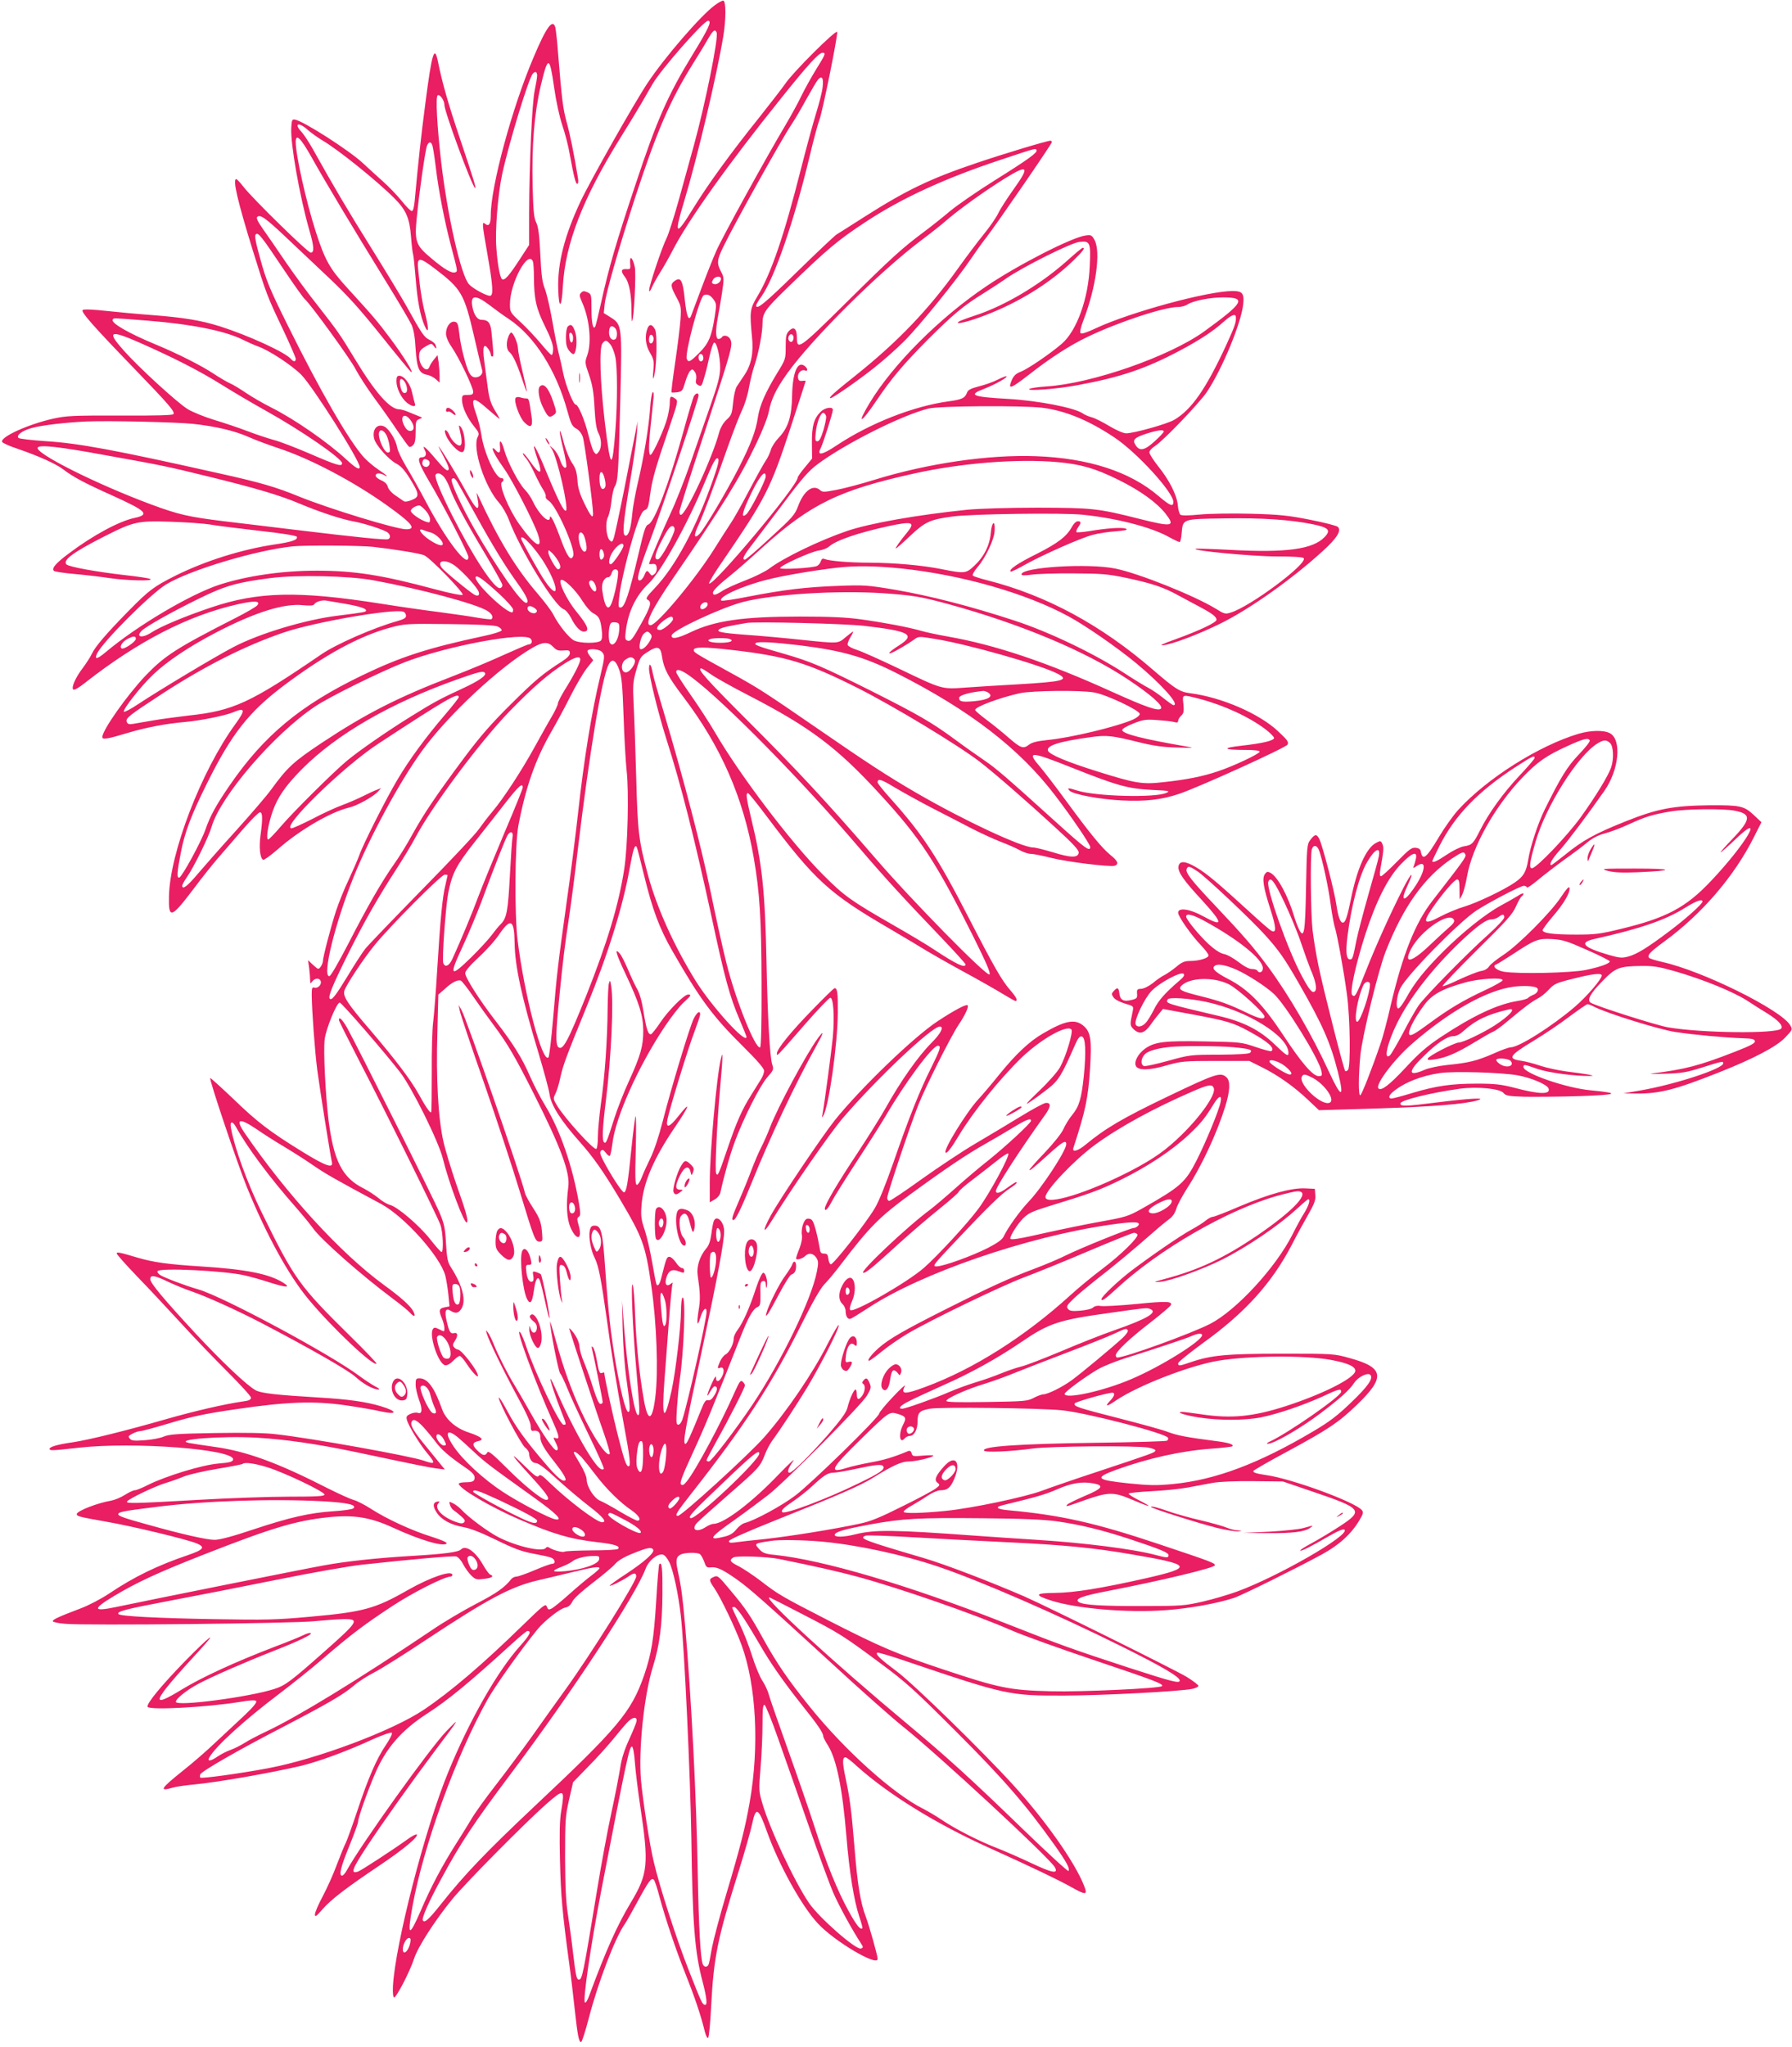 <?xml version="1.0" standalone="no"?>
<!DOCTYPE svg PUBLIC "-//W3C//DTD SVG 20010904//EN"
 "http://www.w3.org/TR/2001/REC-SVG-20010904/DTD/svg10.dtd">
<svg version="1.0" xmlns="http://www.w3.org/2000/svg"
 width="1121pt" height="1280pt" viewBox="0 0 1121 1280"
 preserveAspectRatio="xMidYMid meet">
<g transform="translate(0,1280) scale(0.1,-0.1)"
fill="#e91e63" stroke="none">
<path d="M4470 12766 c-86 -63 -311 -323 -419 -485 -82 -123 -355 -605 -419
-740 -101 -215 -145 -388 -140 -550 4 -131 22 -119 29 19 15 266 125 550 358
925 52 83 112 182 134 220 22 39 54 93 70 121 53 91 319 394 346 394 26 0 5
-46 -96 -211 -156 -255 -224 -410 -357 -811 -122 -365 -167 -520 -216 -742
-17 -77 -33 -143 -37 -149 -13 -22 -23 24 -23 111 0 89 -1 93 -25 104 -21 9
-29 9 -40 -3 -12 -12 -11 -20 6 -59 47 -103 61 -250 33 -331 -16 -44 -16 -47
11 -124 21 -62 29 -107 34 -205 5 -87 12 -135 24 -157 21 -40 22 -93 2 -119
-14 -18 -16 -18 -29 -1 -8 10 -24 60 -36 110 -23 92 -63 187 -79 187 -15 0
-61 117 -77 192 -8 40 -21 98 -29 129 -8 30 -26 121 -40 202 -14 80 -35 170
-46 199 -17 42 -23 86 -29 218 -6 124 -13 173 -26 199 -14 28 -18 71 -22 225
-6 259 10 455 51 631 45 189 55 187 83 -10 13 -91 34 -186 52 -240 17 -50 38
-130 46 -180 25 -136 37 -185 47 -185 6 0 8 15 5 33 -27 165 -50 276 -71 352
-23 85 -30 134 -55 445 -5 69 -13 135 -16 148 -16 58 -56 4 -136 -186 -135
-316 -268 -809 -268 -988 0 -56 -12 -73 -35 -54 -21 17 -20 4 15 -195 34 -194
38 -255 15 -255 -24 0 -108 46 -131 72 -50 54 -134 423 -174 763 -26 225 -36
410 -22 419 14 8 42 -32 42 -60 0 -41 167 -495 191 -519 12 -12 -7 51 -97 318
-71 211 -108 341 -134 470 -22 110 -38 59 -79 -258 -26 -199 -43 -350 -67
-612 -4 -41 -10 -63 -18 -63 -7 0 -35 28 -63 63 -27 34 -80 89 -117 122 -37
33 -93 84 -124 113 -85 80 -375 266 -427 274 -18 3 -20 -3 -23 -51 -6 -100 53
-430 112 -637 31 -104 33 -144 10 -144 -19 0 -366 340 -422 413 -20 26 -40 47
-44 47 -24 0 7 -134 103 -445 86 -276 89 -285 190 -497 43 -91 79 -174 79
-182 0 -20 -14 -20 -30 -1 -34 41 -265 147 -444 204 -116 37 -231 56 -431 71
-82 6 -210 18 -284 26 -81 9 -138 11 -144 5 -12 -12 67 -101 318 -361 226
-234 260 -274 250 -290 -5 -7 -109 -10 -333 -9 -295 1 -336 -1 -418 -19 -157
-35 -331 -114 -321 -145 2 -7 46 -27 98 -44 134 -46 237 -93 284 -128 62 -48
136 -87 310 -165 212 -96 234 -118 137 -139 -97 -20 -264 -111 -411 -222 -82
-61 -110 -94 -94 -109 4 -5 64 -14 133 -20 69 -6 168 -18 220 -26 104 -15 275
-19 250 -5 -8 5 -82 16 -165 25 -173 20 -344 51 -359 66 -26 26 41 76 236 175
186 94 208 99 418 92 96 -3 205 -11 243 -17 37 -7 174 -24 304 -39 148 -16
238 -31 240 -38 7 -19 -30 -32 -139 -48 -206 -31 -433 -102 -622 -196 -135
-68 -164 -90 -293 -221 -136 -139 -208 -222 -229 -268 -9 -19 -34 -58 -55 -86
-46 -60 -74 -123 -61 -136 6 -6 34 10 73 41 333 261 646 422 956 492 106 24
146 21 122 -7 -7 -9 -69 -45 -138 -80 -369 -188 -441 -235 -561 -360 -117
-124 -270 -341 -270 -384 0 -17 35 -11 154 25 120 36 241 59 366 70 92 8 245
39 295 59 80 34 83 18 17 -73 -212 -291 -410 -805 -415 -1078 -3 -143 13 -138
157 52 49 66 118 152 151 190 33 39 103 118 154 178 51 59 99 107 107 107 17
0 18 -39 4 -142 -11 -77 -3 -149 17 -155 6 -2 46 27 90 65 134 119 331 234
445 261 52 12 153 68 183 101 l19 21 -26 -10 c-15 -5 -53 -23 -85 -39 -32 -16
-91 -42 -132 -57 -41 -15 -126 -54 -188 -87 -63 -32 -121 -58 -129 -58 -72 0
321 384 541 528 427 280 505 325 505 292 0 -5 -40 -56 -88 -112 -119 -139
-221 -278 -294 -401 -73 -122 -220 -414 -241 -477 -9 -25 -38 -92 -65 -150
-28 -58 -64 -148 -81 -200 -33 -103 -81 -286 -81 -311 0 -8 -6 -24 -14 -35
-14 -18 -15 -18 -47 11 l-32 30 7 -49 c3 -27 6 -61 6 -75 1 -24 2 -24 14 -8
16 21 45 22 52 2 8 -21 -16 -47 -38 -42 -16 5 -18 -1 -18 -46 1 -95 19 -348
35 -471 17 -127 81 -530 91 -572 11 -44 -36 -28 -181 61 -208 128 -285 187
-437 334 -77 73 -141 131 -143 129 -8 -7 173 -544 229 -681 121 -298 263 -556
387 -704 147 -177 405 -420 424 -401 3 3 -69 79 -161 169 -325 320 -353 359
-563 789 -84 173 -163 390 -186 513 -9 47 9 50 33 6 67 -122 210 -315 368
-494 44 -50 94 -111 111 -135 47 -69 305 -296 498 -440 50 -37 99 -77 109 -89
27 -30 39 -26 22 7 -18 35 -77 88 -187 168 -270 198 -605 564 -867 946 -63 92
-37 101 75 25 43 -30 119 -78 168 -107 50 -30 131 -81 180 -115 81 -56 141
-90 430 -245 146 -79 370 -329 401 -449 6 -25 15 -79 19 -119 l7 -72 -31 -6
c-35 -7 -38 -19 -16 -71 8 -19 15 -46 15 -59 0 -24 0 -24 -31 -8 -26 13 -33
14 -41 2 -26 -39 35 -220 77 -226 12 -2 32 9 50 28 16 16 34 30 41 30 6 0 26
-22 43 -49 33 -50 71 -91 71 -75 0 30 -103 164 -126 164 -6 0 -17 7 -24 15 -9
11 -8 19 4 37 22 32 21 57 -3 51 -23 -6 -31 6 -47 76 -15 63 -6 84 26 63 29
-18 47 -15 64 10 35 50 12 146 -66 267 -17 27 -23 55 -28 145 -5 94 -11 123
-40 191 -33 81 -520 1052 -579 1158 -30 52 -51 72 -51 48 0 -6 57 -119 126
-253 163 -313 489 -972 509 -1028 16 -45 21 -170 7 -170 -5 0 -37 36 -72 81
-69 87 -206 204 -252 214 -15 4 -47 22 -70 42 -23 19 -65 46 -92 60 -135 67
-188 171 -221 429 -19 160 -33 430 -24 504 7 63 75 230 94 230 12 0 283 -313
378 -436 74 -96 241 -433 267 -539 37 -151 134 -410 150 -400 12 7 -3 63 -66
240 -30 88 -67 207 -80 265 -33 144 -47 395 -38 687 l6 233 40 35 c45 42 81
60 101 52 7 -3 42 -47 77 -99 35 -51 95 -135 134 -187 83 -112 128 -189 245
-421 169 -335 228 -493 216 -582 -15 -114 -10 -200 14 -255 38 -86 76 -76 51
13 -11 38 -11 47 0 54 12 7 12 21 2 83 -39 229 -117 457 -211 612 -30 49 -74
134 -97 187 -49 113 -105 202 -216 346 -98 127 -188 268 -188 296 0 13 30 49
83 98 46 42 106 108 132 148 70 101 92 89 94 -55 2 -146 43 -338 148 -685 35
-118 67 -235 70 -260 9 -71 70 -167 193 -305 83 -94 145 -182 247 -353 144
-243 160 -287 197 -542 34 -234 45 -540 25 -699 -19 -154 -48 -157 -73 -6 -28
160 -46 346 -53 520 -3 94 -10 179 -15 190 -13 30 -1 -268 22 -525 22 -256 24
-290 11 -290 -22 0 -64 262 -86 535 l-14 180 4 -180 c3 -104 13 -239 25 -320
22 -156 24 -195 10 -195 -22 0 -78 261 -109 510 -12 91 -27 263 -35 382 -16
235 -25 273 -66 273 -19 0 -26 -7 -31 -32 -8 -42 7 -124 32 -172 23 -46 39
-127 74 -376 29 -215 60 -405 110 -678 36 -192 42 -247 27 -247 -15 0 -28 40
-70 205 -32 127 -82 357 -82 380 0 2 -6 2 -14 -1 -16 -6 -20 5 -35 91 -6 32
-16 64 -22 70 -8 7 -10 4 -6 -10 9 -32 67 -320 67 -333 0 -7 -6 -12 -14 -12
-10 0 -25 35 -46 101 -17 56 -43 127 -56 158 -14 31 -27 75 -29 98 -2 27 -15
57 -35 85 -18 23 -30 36 -29 28 8 -30 172 -529 215 -649 24 -68 41 -128 38
-133 -16 -25 -105 107 -177 262 -61 131 -111 269 -157 435 -21 77 -39 135 -39
129 -2 -35 52 -311 63 -323 8 -9 28 -52 46 -96 17 -44 77 -173 132 -287 56
-115 99 -211 95 -214 -14 -14 -40 10 -86 81 -57 86 -151 269 -206 398 -21 48
-39 86 -41 84 -5 -5 30 -111 67 -204 34 -86 33 -83 14 -83 -24 0 -180 328
-234 491 -12 36 -28 75 -36 85 -41 54 88 -300 209 -570 36 -81 38 -100 10 -89
-14 5 -14 3 0 -25 18 -35 20 -52 6 -52 -16 0 -85 99 -156 225 -37 66 -84 147
-104 180 -45 73 -103 187 -131 257 -11 28 -27 60 -35 72 -16 21 -16 21 -9 -4
13 -45 104 -232 190 -391 57 -104 85 -166 85 -188 0 -25 4 -32 18 -29 26 4 42
-10 42 -40 0 -32 24 -74 90 -157 52 -66 74 -104 67 -112 -15 -14 -52 17 -126
104 -124 144 -185 229 -240 333 -28 52 -51 88 -51 79 0 -29 140 -293 165 -312
14 -10 25 -28 25 -38 0 -33 19 -59 43 -59 15 0 61 -35 132 -101 61 -55 152
-132 203 -171 86 -66 111 -98 78 -98 -33 0 -209 133 -324 244 -51 50 -64 58
-72 46 -8 -12 -24 -1 -86 60 -108 106 -88 73 39 -65 102 -112 124 -145 93
-145 -26 0 -140 92 -250 203 -89 88 -111 106 -118 93 -13 -23 -28 -20 -60 11
-36 34 -35 52 2 60 43 8 24 27 -57 54 -83 27 -145 82 -168 147 -48 135 -90
192 -141 192 -21 0 -24 -4 -24 -39 0 -22 10 -64 21 -95 23 -59 20 -92 -7 -82
-9 4 -30 1 -46 -6 -24 -11 -28 -17 -23 -37 9 -36 78 -149 124 -205 58 -69 56
-77 -18 -51 -82 29 -699 140 -921 165 -69 9 -198 11 -385 8 -234 -4 -287 -8
-320 -22 -22 -10 -76 -20 -120 -23 -66 -5 -83 -3 -93 10 -12 13 -9 18 17 31
16 9 39 16 49 16 11 0 95 23 188 51 134 40 217 58 404 85 322 48 495 54 695
25 83 -12 181 -29 218 -38 106 -23 105 1 -2 33 -95 28 -202 43 -386 54 -264
16 -359 26 -395 45 -52 27 -213 179 -382 361 -199 215 -278 310 -278 334 0 29
25 25 109 -15 40 -19 107 -47 149 -61 96 -33 281 -117 432 -195 310 -162 546
-297 594 -340 50 -46 112 -79 145 -79 9 1 -1 9 -21 19 -21 11 -65 40 -99 65
-181 136 -853 497 -1008 542 -81 23 -212 73 -239 90 -12 8 -20 19 -17 24 14
23 418 3 545 -26 36 -8 107 -28 159 -45 104 -33 134 -33 81 0 -89 55 -232 83
-515 101 -207 13 -296 26 -392 54 -114 34 -133 38 -133 27 0 -6 57 -70 127
-143 71 -73 194 -205 275 -293 80 -88 212 -225 292 -305 80 -80 146 -152 146
-161 0 -12 -13 -19 -47 -23 -119 -17 -304 -60 -483 -111 -253 -73 -485 -130
-585 -145 -93 -13 -145 -28 -145 -41 0 -12 14 -12 181 7 348 39 979 -10 967
-74 -3 -14 -20 -19 -93 -25 -103 -9 -327 -78 -438 -133 -37 -19 -74 -34 -84
-34 -9 0 -37 -13 -62 -29 -25 -16 -64 -32 -86 -36 -85 -14 -215 -65 -215 -84
0 -14 18 -18 182 -47 163 -28 508 -111 570 -137 54 -23 41 -39 -55 -72 -192
-65 -338 -136 -493 -240 -51 -34 -129 -75 -180 -94 -137 -52 -174 -69 -174
-80 0 -5 35 -13 77 -16 120 -12 1431 2 1558 16 61 6 142 12 180 13 108 2 100
-12 -115 -202 -211 -187 -245 -213 -315 -235 -154 -50 -615 -111 -615 -80 0
19 67 73 140 112 91 48 288 134 471 206 154 60 250 106 232 112 -6 2 -26 -3
-45 -13 -18 -9 -100 -43 -183 -74 -240 -92 -451 -189 -571 -262 -217 -133
-198 -87 105 242 123 134 63 89 -90 -67 -147 -151 -243 -267 -236 -287 8 -23
372 -3 576 30 63 11 96 13 103 6 7 -7 -16 -36 -73 -90 -46 -43 -127 -119 -180
-168 -52 -50 -144 -130 -205 -178 -140 -112 -152 -132 -64 -106 19 6 80 15
135 20 154 15 466 70 662 115 114 27 294 93 456 168 63 28 113 45 118 40 5 -5
-11 -37 -37 -76 -58 -85 -111 -207 -180 -415 -30 -90 -62 -178 -70 -195 -9
-17 -34 -78 -56 -136 -21 -58 -61 -147 -88 -198 -28 -52 -50 -103 -50 -116 0
-18 8 -13 46 31 55 63 145 132 353 272 154 103 251 184 238 197 -4 4 -29 -9
-55 -28 -96 -69 -294 -198 -313 -204 -49 -16 -37 16 60 163 103 155 278 401
420 590 160 212 163 218 73 125 -104 -108 -533 -707 -624 -872 -9 -17 -22 -31
-28 -31 -22 0 -8 56 45 185 30 74 55 143 55 152 0 24 57 186 105 298 68 161
165 273 325 377 132 85 261 191 529 435 50 46 95 83 100 83 28 0 15 -26 -44
-92 -142 -157 -317 -464 -450 -788 -146 -353 -333 -1081 -347 -1342 -2 -40 1
-68 7 -70 14 -2 99 162 125 242 23 72 126 233 237 370 76 95 463 486 591 598
112 98 116 96 92 -48 -9 -53 -11 -144 -7 -305 5 -220 15 -328 57 -640 11 -77
26 -207 35 -290 18 -165 26 -206 40 -206 5 0 26 65 47 145 58 225 167 511 227
594 11 16 47 80 81 143 69 127 85 148 100 133 6 -6 22 -53 35 -105 38 -139
100 -326 165 -489 54 -135 94 -252 120 -359 7 -25 15 -40 20 -35 5 5 14 97 19
204 16 303 41 423 171 835 38 121 76 255 85 298 23 110 39 103 91 -43 74 -209
218 -470 320 -579 102 -111 374 -272 374 -222 0 21 -51 202 -74 264 -34 90
-52 201 -71 437 -19 230 -28 301 -56 433 -20 95 -20 127 0 127 6 0 39 -25 73
-57 197 -176 493 -359 825 -509 266 -120 437 -202 513 -245 95 -53 105 -52 81
9 -58 147 -242 408 -443 629 -191 210 -624 633 -728 710 -103 77 -136 108
-122 117 5 3 80 -19 168 -49 641 -217 656 -220 1004 -219 248 1 722 26 799 42
19 4 36 12 38 18 2 5 -32 31 -74 57 -82 49 -866 437 -1013 502 -215 93 -498
202 -635 242 -373 110 -405 122 -360 139 8 4 142 -1 298 -10 155 -9 419 -23
587 -31 359 -17 541 -35 780 -76 377 -64 388 -81 90 -149 -284 -64 -452 -91
-572 -92 -124 -1 -130 -13 -25 -47 157 -51 479 -79 719 -61 145 10 326 43 428
77 51 17 392 186 548 271 110 60 186 129 238 218 22 37 24 47 13 60 -43 51
-440 197 -599 219 -60 9 -80 15 -80 25 0 4 98 61 218 125 249 135 315 178 430
289 180 173 171 233 -43 292 -100 28 -101 28 -425 28 -346 0 -444 -9 -574 -54
-70 -24 -76 -24 -76 -6 0 8 71 65 157 128 263 189 430 375 554 613 28 55 74
139 101 186 40 70 49 94 46 125 l-3 39 -60 3 c-86 4 -227 -35 -409 -112 -85
-37 -161 -66 -169 -66 -9 0 -28 -10 -44 -23 -15 -13 -55 -38 -88 -56 -73 -40
-246 -159 -375 -256 -83 -63 -190 -164 -190 -180 0 -16 26 2 92 63 266 247
696 495 1007 583 58 16 115 29 127 29 90 0 -18 -118 -256 -280 -203 -137 -357
-210 -565 -266 -84 -23 -86 -24 -35 -20 63 5 264 78 384 138 159 80 358 215
472 321 34 31 64 57 68 57 15 0 3 -40 -24 -84 -17 -26 -50 -87 -74 -135 -104
-207 -351 -475 -515 -560 -119 -61 -532 -211 -582 -211 -5 0 -9 6 -9 14 0 23
85 104 215 204 66 51 123 100 128 108 15 26 -23 28 -213 9 -102 -10 -202 -15
-220 -13 -23 4 -41 1 -52 -9 -9 -9 -45 -17 -80 -20 -51 -4 -66 -2 -77 11 -12
15 -8 22 35 64 27 26 90 78 139 117 104 80 235 189 350 290 44 39 94 80 111
92 19 14 35 37 43 65 7 24 38 80 67 126 90 138 186 343 238 510 31 99 34 162
8 185 -37 33 -65 24 -366 -120 -284 -136 -392 -200 -514 -301 -49 -41 -88 -51
-77 -20 76 233 92 310 104 496 11 178 4 226 -38 264 -54 48 -114 38 -256 -45
-87 -50 -173 -132 -278 -262 -44 -55 -102 -123 -128 -151 -72 -78 -220 -317
-204 -332 8 -8 34 24 85 109 89 148 255 353 392 486 121 115 280 205 310 175
13 -13 -32 -165 -70 -235 -15 -28 -71 -92 -132 -150 -83 -80 -94 -94 -55 -67
28 18 78 55 112 82 65 51 85 84 167 271 19 44 30 58 43 55 24 -4 28 -93 13
-247 -15 -142 -29 -191 -73 -244 -19 -23 -43 -62 -54 -87 -11 -26 -60 -88
-116 -147 -54 -56 -97 -105 -97 -109 0 -9 21 8 121 98 87 79 109 91 109 62 0
-40 -152 -272 -235 -359 -56 -59 -131 -164 -156 -217 -8 -19 -38 -41 -98 -72
-100 -51 -280 -116 -323 -116 -28 0 -20 10 124 162 195 207 282 292 335 326
24 15 43 31 43 35 0 9 -10 4 -64 -35 -41 -30 -66 -36 -66 -16 0 24 146 250
308 476 37 51 38 78 3 74 -12 -1 -84 -40 -159 -86 -75 -46 -202 -122 -282
-169 -80 -47 -230 -147 -334 -221 -104 -75 -195 -136 -203 -136 -7 0 -13 8
-13 19 0 23 145 456 195 581 47 118 202 426 251 500 42 62 66 115 57 123 -8 9
-85 -32 -188 -100 -149 -98 -480 -417 -642 -618 -79 -99 -344 -492 -402 -598
-52 -95 -50 -123 4 -36 117 192 367 553 447 646 212 247 557 573 607 573 28 0
6 -45 -52 -102 -85 -86 -192 -238 -287 -408 -29 -52 -108 -178 -175 -280 -123
-185 -205 -323 -205 -348 0 -22 19 -3 42 41 11 23 82 137 157 252 76 116 157
244 181 285 121 208 293 440 327 440 22 0 15 -23 -41 -136 -72 -143 -142 -319
-236 -591 -49 -140 -92 -247 -118 -290 -58 -97 -261 -355 -275 -350 -7 2 -13
18 -15 35 -3 26 -8 32 -27 32 -19 0 -24 6 -28 38 -3 20 -13 69 -23 107 -16 58
-23 71 -42 73 -17 3 -26 -4 -37 -31 -8 -20 -12 -49 -9 -68 4 -22 -2 -53 -15
-87 -12 -29 -21 -57 -21 -62 0 -13 38 -3 56 14 23 23 51 19 70 -9 14 -22 15
-33 4 -88 -33 -173 -221 -560 -403 -832 -104 -155 -257 -355 -272 -355 -8 0
-15 3 -15 8 0 4 28 57 61 117 82 146 179 337 179 351 0 6 -7 17 -15 24 -12 10
-19 0 -47 -62 -87 -198 -247 -496 -302 -563 -19 -23 -27 -27 -36 -18 -9 9 8
54 73 195 75 162 132 300 296 718 51 130 80 182 108 195 19 8 21 16 20 84 -2
65 1 76 16 79 13 3 17 -3 18 -25 1 -19 3 -22 6 -10 8 30 -7 87 -22 87 -8 0
-26 -37 -46 -97 -39 -121 -82 -216 -114 -259 -14 -18 -25 -42 -25 -54 0 -34
-27 -88 -50 -100 -12 -6 -28 -27 -36 -45 -18 -43 -17 -46 1 -39 22 9 29 -20
13 -52 -17 -36 -38 -42 -39 -12 0 17 -6 10 -23 -27 -32 -69 -42 -110 -16 -63
11 21 25 38 30 38 20 0 20 -22 -1 -56 -15 -25 -27 -34 -40 -31 -14 4 -23 -9
-44 -62 -65 -161 -88 -211 -97 -211 -19 0 -3 90 101 575 100 469 141 688 141
755 0 60 -48 106 -65 63 -4 -10 -11 -46 -15 -80 -6 -44 -15 -72 -33 -92 -39
-46 -60 -112 -53 -163 17 -119 18 -155 6 -224 -13 -85 -8 -107 11 -45 16 53
39 75 39 36 0 -47 -115 -559 -151 -672 -6 -18 -17 -33 -26 -33 -13 0 -14 15
-8 108 4 59 11 136 17 172 27 181 39 528 18 515 -6 -3 -10 -41 -10 -83 0 -98
-34 -386 -59 -499 -45 -205 -63 -182 -45 57 7 91 20 264 29 385 9 120 19 224
23 230 3 5 -2 4 -12 -4 -27 -22 -41 -1 -26 43 13 40 35 51 74 36 35 -13 36
-13 36 5 0 8 -7 15 -15 15 -8 0 -25 16 -37 35 -13 19 -31 35 -40 35 -17 0 -20
-8 -49 -123 -11 -47 -23 -65 -32 -50 -3 5 -15 66 -27 137 -12 70 -33 162 -47
204 -22 64 -25 88 -20 152 10 142 75 294 212 495 89 131 100 168 19 65 -56
-71 -80 -79 -69 -22 12 63 132 455 170 552 19 51 35 98 35 106 0 27 -20 14
-40 -26 -25 -49 -143 -440 -195 -645 -23 -90 -53 -180 -75 -225 -20 -41 -45
-96 -55 -122 -10 -27 -24 -48 -31 -48 -10 0 -12 42 -7 218 3 119 3 214 -1 211
-3 -3 -15 -94 -26 -201 -22 -220 -31 -270 -46 -275 -11 -4 -90 119 -134 206
-16 32 -19 46 -10 55 8 8 16 5 30 -14 10 -14 22 -22 25 -18 4 3 11 38 16 77
20 166 161 480 325 727 41 62 94 130 119 153 49 45 53 51 29 51 -24 0 -123
-99 -173 -174 -25 -38 -52 -71 -58 -74 -18 -5 -30 32 -48 144 -9 60 -24 112
-39 138 -13 22 -38 76 -56 119 -18 42 -40 87 -50 100 -39 47 -28 5 31 -119 88
-187 112 -263 113 -359 0 -97 -16 -155 -90 -317 -31 -67 -72 -172 -91 -232
-47 -147 -51 -158 -63 -151 -15 9 -12 83 10 260 34 279 50 619 33 720 -6 36
-7 38 -14 15 -4 -14 -7 -86 -8 -160 -1 -187 -18 -429 -42 -593 -10 -75 -19
-168 -19 -207 0 -38 -4 -72 -10 -75 -15 -10 -200 194 -246 272 -24 40 -24 43
-10 72 9 17 23 62 31 101 16 75 37 132 163 440 137 336 230 635 272 875 21
114 31 147 43 128 3 -4 23 -82 45 -173 54 -221 97 -336 178 -477 172 -300 250
-407 443 -598 89 -88 131 -137 131 -152 0 -12 -9 -37 -21 -55 -11 -18 -39 -62
-61 -98 -56 -89 -90 -165 -148 -336 -56 -164 -60 -172 -70 -153 -9 17 5 316
25 537 8 90 15 175 14 190 -1 24 -2 23 -9 -8 -27 -108 -70 -592 -70 -775 l0
-124 30 17 c17 9 33 28 36 42 24 110 60 237 90 318 54 147 157 351 204 405 39
44 41 49 31 79 -15 42 -29 292 -36 638 -9 446 -27 619 -95 898 -31 130 -36
162 -21 162 5 0 60 -69 123 -153 295 -392 385 -475 758 -692 102 -60 208 -123
236 -141 28 -17 131 -76 230 -130 98 -53 210 -117 249 -141 38 -23 73 -43 77
-43 17 0 6 24 -31 66 -54 62 -103 147 -261 454 -196 382 -289 522 -484 740
-47 52 -86 100 -86 107 0 27 22 20 111 -34 51 -30 154 -87 229 -126 74 -38
185 -95 246 -127 60 -31 144 -69 185 -85 40 -15 93 -38 116 -51 23 -13 55 -24
71 -24 16 0 72 -11 123 -24 101 -26 376 -60 403 -50 27 10 19 30 -29 68 -54
45 -126 133 -275 336 -62 85 -135 180 -161 211 -90 104 -70 104 204 -5 277
-110 343 -128 492 -136 111 -5 118 -7 90 -19 -70 -31 -434 -22 -553 14 -60 19
-70 19 -51 0 23 -23 187 -54 329 -61 145 -7 246 4 358 42 122 41 664 287 676
307 9 16 1 28 -58 83 -119 112 -356 214 -553 239 -63 8 -92 27 -228 144 -324
281 -669 468 -1039 562 -44 11 -85 24 -90 29 -5 5 7 27 28 52 51 59 105 173
108 227 5 73 -18 61 -24 -12 -7 -79 -43 -150 -105 -207 -50 -47 -60 -48 -199
-20 -125 25 -294 40 -454 41 -130 0 -253 11 -282 23 -11 5 -18 1 -23 -13 -3
-12 -14 -25 -23 -30 -24 -13 -232 -25 -232 -14 0 16 195 104 242 110 24 3 52
14 63 24 45 40 179 86 375 129 146 31 167 25 117 -37 -46 -55 -79 -103 -73
-103 4 0 45 36 91 80 93 87 123 101 265 120 119 16 689 24 812 11 209 -21 424
-76 536 -137 34 -19 66 -34 71 -34 5 0 11 25 13 56 8 90 3 88 266 92 237 4
409 -8 551 -36 103 -21 119 -37 77 -81 -73 -76 -239 -99 -588 -80 -113 6 -212
9 -218 7 -34 -11 357 -48 507 -48 107 0 164 -4 169 -11 22 -37 -337 -304 -457
-340 -34 -11 -41 -9 -95 25 -133 81 -479 220 -626 250 -169 35 -588 9 -588
-36 0 -7 20 -8 63 -2 34 5 152 9 262 8 175 -1 215 -4 325 -27 162 -34 238 -59
330 -110 41 -22 104 -56 140 -75 75 -40 100 -60 100 -78 0 -17 -103 -66 -254
-121 -87 -31 -108 -42 -77 -38 59 8 212 65 351 133 181 88 453 280 646 457 88
80 117 127 93 150 -8 7 -85 27 -172 44 -136 27 -188 33 -370 38 -122 3 -259 1
-322 -5 -70 -7 -114 -7 -121 -1 -6 5 -14 32 -16 59 -6 64 -53 157 -123 244
-30 38 -55 77 -55 87 0 10 15 26 33 38 51 31 279 269 327 340 96 144 214 429
227 548 7 68 -5 83 -66 83 -155 0 -639 -132 -854 -232 -56 -27 -91 -38 -97
-32 -6 6 0 36 19 85 77 201 108 424 68 498 -17 31 -22 33 -57 28 -84 -11 -421
-183 -618 -316 -294 -197 -588 -492 -733 -733 -84 -140 -53 -128 44 17 93 138
168 227 326 386 154 153 218 207 341 283 41 26 107 68 145 95 106 73 404 222
457 228 67 8 72 -3 65 -150 -8 -204 -81 -406 -175 -487 -73 -63 -213 -158
-257 -175 -31 -12 -44 -25 -57 -55 -24 -59 -6 -52 109 37 131 103 258 185 368
237 192 92 477 186 564 186 20 0 46 7 58 15 33 23 140 45 224 45 149 0 132
-31 -117 -212 -217 -157 -704 -327 -989 -345 -49 -3 -97 -10 -105 -15 -25 -16
175 -1 300 23 267 49 425 102 640 216 124 66 207 120 274 180 48 43 75 54 77
31 3 -32 -7 -60 -61 -178 -127 -274 -216 -402 -325 -466 -45 -26 -252 -84
-300 -84 -18 0 -61 19 -105 45 -41 25 -91 50 -110 55 -19 5 -45 16 -56 24 -51
36 -278 80 -464 91 -231 13 -258 24 -152 64 64 25 146 70 139 78 -3 2 -27 -7
-55 -21 -27 -14 -80 -33 -117 -42 -50 -13 -69 -22 -75 -38 -13 -36 -33 -45
-116 -56 -220 -30 -492 -137 -701 -276 -91 -61 -125 -66 -99 -17 16 32 76 221
76 240 0 22 -50 14 -76 -12 -43 -43 -56 -90 -55 -196 l1 -97 -45 -55 c-25 -29
-45 -59 -45 -64 0 -51 -531 -684 -554 -662 -4 4 34 67 85 140 269 394 298 450
424 833 52 159 95 291 95 293 0 2 -10 3 -22 1 -18 -2 -24 3 -26 21 -4 28 21
53 44 44 19 -7 18 11 -1 27 -45 37 -77 -37 -80 -185 -2 -131 -25 -202 -85
-264 -21 -22 -43 -56 -48 -75 -6 -20 -19 -48 -30 -64 -11 -15 -59 -101 -107
-192 -47 -90 -99 -182 -115 -204 -15 -23 -62 -95 -103 -161 -118 -188 -358
-475 -397 -475 -41 0 6 98 138 290 305 444 420 629 525 850 36 75 70 161 76
194 15 79 46 144 117 243 160 222 575 633 838 831 55 41 130 100 166 132 80
68 231 176 356 254 147 91 158 76 53 -70 -39 -55 -82 -121 -95 -149 -13 -27
-54 -86 -90 -130 -36 -44 -109 -141 -162 -215 -183 -256 -374 -455 -632 -662
-140 -111 -181 -148 -165 -148 15 0 173 110 276 192 57 45 140 119 184 163 91
90 334 390 415 511 29 43 74 106 100 139 61 78 410 585 410 596 0 5 -4 9 -9 9
-21 0 -302 -85 -461 -139 -293 -99 -440 -170 -704 -338 -83 -53 -160 -102
-172 -109 -12 -7 -123 -112 -247 -233 -203 -199 -257 -243 -257 -211 0 5 15
31 34 57 81 115 203 468 301 876 24 103 52 204 60 225 19 45 117 531 112 552
-5 19 -278 -253 -325 -324 -18 -26 -93 -123 -166 -215 -176 -219 -320 -418
-412 -568 -108 -176 -119 -165 -54 49 83 275 204 786 245 1033 17 106 17 216
0 221 -5 2 -30 -11 -55 -30z m13 -170 c13 -32 -73 -454 -142 -704 -21 -75 -63
-228 -94 -340 -31 -111 -66 -220 -77 -241 -28 -55 -110 -299 -109 -325 0 -15
5 -10 18 19 10 22 34 65 53 95 19 30 55 93 79 140 94 182 347 538 675 945 166
208 237 285 259 285 23 0 19 -10 -41 -106 -30 -49 -71 -123 -91 -164 -19 -41
-64 -122 -98 -180 -121 -203 -397 -704 -434 -789 -21 -47 -63 -153 -94 -236
-31 -82 -59 -158 -63 -168 -15 -40 -29 -6 -40 97 -12 122 -25 146 -62 120 -29
-20 -28 -33 9 -102 29 -54 31 -61 26 -139 -3 -45 -18 -165 -33 -267 -15 -102
-26 -187 -23 -190 2 -2 19 -1 37 1 29 5 33 10 48 62 9 31 23 63 31 71 13 13
16 13 29 -5 9 -12 12 -30 9 -47 -5 -20 -2 -29 14 -37 18 -10 21 -6 36 47 10
31 25 93 34 136 10 44 22 81 28 83 16 6 38 -85 38 -157 -1 -53 -12 -97 -62
-240 -34 -96 -90 -259 -126 -362 -36 -103 -91 -243 -123 -310 -49 -106 -134
-305 -134 -315 0 -1 10 -2 23 0 17 1 23 -4 25 -24 2 -15 -4 -32 -14 -39 -14
-12 -18 -12 -29 3 -17 23 -21 22 -35 -13 -7 -16 -19 -30 -28 -30 -23 0 -12 45
63 245 74 195 305 887 305 911 0 20 -17 17 -30 -5 -5 -11 -35 -110 -65 -220
-90 -326 -180 -566 -219 -581 -18 -6 -27 -35 -64 -194 -55 -234 -83 -320 -107
-325 -16 -3 -18 3 -12 61 8 85 58 292 103 430 28 83 42 112 58 118 19 7 23 21
33 96 13 97 32 164 119 418 55 162 57 169 39 182 -29 21 -35 17 -35 -24 0 -21
-7 -63 -15 -94 -16 -64 -87 -222 -104 -232 -14 -9 -14 55 -1 179 5 50 13 119
16 154 5 42 4 62 -3 58 -5 -4 -13 -48 -16 -99 -8 -118 -39 -307 -77 -468 -16
-69 -32 -156 -35 -195 -8 -88 -22 -135 -41 -135 -23 0 -17 72 25 323 22 128
42 268 45 312 l5 80 -13 -65 c-7 -36 -39 -195 -70 -355 -32 -159 -62 -301 -68
-314 -8 -22 -11 -23 -24 -10 -22 23 -29 110 -11 145 8 16 18 61 22 99 4 39 13
79 20 91 21 33 24 85 35 531 12 482 12 483 -63 530 l-40 25 6 58 c8 70 89 353
192 670 135 412 217 602 359 830 40 63 84 136 99 163 29 49 41 57 50 33z
m-1123 -269 c0 -12 -7 -54 -15 -92 -17 -78 -34 -454 -35 -768 l0 -199 -60 -92
c-65 -100 -93 -132 -109 -122 -13 8 -29 92 -36 196 -9 109 10 336 36 459 42
194 164 595 191 629 16 19 28 14 28 -11z m1786 -72 c-3 -30 -22 -103 -41 -164
-19 -61 -62 -220 -96 -353 -103 -408 -185 -649 -271 -791 -47 -79 -49 -96 -34
-252 11 -101 -4 -176 -47 -240 -18 -27 -39 -59 -48 -72 -9 -14 -19 -57 -23
-101 -7 -70 -10 -79 -41 -107 -20 -19 -37 -48 -45 -75 -42 -161 -209 -520
-241 -520 -5 0 -9 8 -9 19 0 10 70 232 156 492 173 528 178 547 164 584 -10
25 -43 35 -55 15 -3 -5 -13 -10 -21 -10 -17 0 -19 52 -4 131 6 30 17 99 26
153 14 95 14 100 -6 138 -27 52 -25 72 14 153 65 136 365 674 427 766 21 31
63 103 94 160 32 57 64 112 72 121 25 28 36 10 29 -47z m-3219 -269 c21 -18
63 -48 93 -66 96 -56 343 -255 447 -360 73 -73 95 -123 104 -239 4 -53 10
-103 13 -111 3 -8 10 -76 16 -150 11 -142 29 -235 56 -297 25 -58 28 -21 6 65
-20 74 -34 161 -46 285 -9 81 6 82 104 7 167 -127 184 -157 246 -425 24 -106
47 -200 50 -209 8 -22 -13 -46 -42 -46 -16 0 -28 9 -39 29 -22 44 -54 167 -62
246 -7 61 -11 70 -30 73 -27 4 -53 -32 -53 -74 0 -20 13 -52 36 -85 46 -67
134 -251 134 -279 0 -16 -6 -20 -35 -20 -33 0 -35 -2 -35 -32 1 -43 32 -111
76 -165 30 -37 33 -45 23 -64 -37 -69 43 -315 136 -417 18 -21 45 -67 58 -102
72 -191 284 -538 343 -560 13 -5 33 -29 45 -52 27 -55 58 -88 80 -88 41 0 28
36 -47 127 -57 70 -111 180 -96 195 15 15 94 -62 138 -134 20 -32 49 -65 65
-73 36 -19 45 -36 53 -103 5 -36 3 -59 -5 -68 -16 -19 -131 -19 -169 1 -32 17
-96 97 -128 160 -11 23 -55 81 -97 130 -139 162 -245 336 -374 615 -10 23 -11
22 -5 -10 19 -98 -3 -88 -69 33 -53 98 -160 274 -174 286 -3 3 12 -26 33 -66
28 -53 36 -75 28 -83 -8 -8 -29 11 -79 70 -63 75 -89 96 -67 53 13 -24 5 -43
-19 -43 -33 0 -22 -36 47 -153 87 -145 244 -449 244 -470 0 -77 -139 104 -267
347 -41 78 -97 177 -124 221 -26 44 -51 96 -54 115 -8 49 -52 119 -82 133 -45
20 -77 -21 -62 -78 11 -41 92 -131 139 -155 27 -14 51 -40 84 -93 60 -97 62
-114 12 -134 -24 -10 -43 -13 -51 -7 -7 5 -30 21 -52 36 -23 15 -43 38 -47 53
-4 17 -18 31 -41 41 -19 8 -35 21 -35 29 0 17 23 19 51 5 37 -21 18 -1 -34 33
-30 20 -71 55 -91 77 -94 104 -274 417 -476 825 -113 227 -134 279 -170 409
-31 112 -39 151 -30 160 15 15 34 -9 176 -221 63 -94 122 -177 131 -184 35
-30 285 -374 317 -437 19 -37 72 -119 118 -182 47 -63 112 -156 146 -207 34
-50 66 -94 71 -97 5 -4 17 1 25 10 12 11 16 35 16 85 0 63 2 70 23 78 21 9 21
9 2 16 -11 4 -40 16 -64 26 -24 11 -52 19 -63 19 -59 0 -151 105 -278 315 -93
154 -108 175 -230 331 -57 71 -147 194 -202 274 -54 80 -119 174 -144 209 -31
44 -42 67 -35 74 18 18 52 -6 177 -124 66 -63 189 -178 272 -257 117 -110 192
-194 327 -362 96 -120 180 -222 186 -226 23 -14 -46 98 -127 206 -84 112 -104
136 -274 322 -107 117 -138 173 -194 347 -60 186 -126 480 -126 563 0 56 31
26 100 -97 80 -144 260 -444 458 -765 80 -129 154 -255 166 -280 14 -31 22
-78 26 -152 8 -122 21 -152 71 -162 18 -3 43 -16 56 -28 l23 -21 0 40 c0 22
-3 61 -6 86 l-7 46 -22 -27 c-12 -15 -25 -35 -28 -45 -17 -47 -69 11 -65 71 2
27 10 37 40 55 37 21 38 21 53 1 15 -20 19 -16 9 10 -3 9 -21 23 -38 31 -33
16 -46 35 -146 215 -29 52 -126 212 -215 355 -147 235 -239 391 -366 619 -24
43 -56 92 -71 109 -53 56 -20 67 39 13z m777 -93 c4 -10 14 -72 22 -138 17
-145 55 -340 96 -495 42 -160 42 -156 26 -163 -22 -8 -66 17 -148 86 -101 84
-108 106 -92 264 15 154 52 412 63 441 10 26 24 29 33 5z m3780 -32 c9 -14
-52 -58 -263 -190 -107 -67 -230 -152 -275 -189 -45 -38 -119 -97 -166 -132
-138 -103 -201 -160 -487 -443 -290 -287 -308 -300 -308 -220 0 57 -18 74 -48
45 -19 -20 -22 -33 -22 -100 0 -77 -1 -80 -52 -163 -75 -123 -111 -205 -122
-279 -12 -83 -44 -168 -120 -317 -74 -145 -214 -380 -245 -412 -35 -35 -38
-11 -7 55 31 66 91 224 182 484 34 96 75 202 91 235 16 33 36 96 43 140 8 44
23 106 34 138 26 75 51 205 51 266 0 62 17 87 146 212 259 252 324 306 499
421 226 149 496 273 843 388 231 77 219 73 226 61z m-3150 -697 c3 -9 6 -52 6
-97 1 -138 14 -196 69 -307 35 -70 51 -115 51 -141 0 -22 -4 -39 -9 -39 -6 0
-36 33 -69 73 -33 39 -89 99 -126 133 -64 59 -66 62 -66 111 0 133 114 345
144 267z m1176 -108 c0 -20 -27 -39 -45 -32 -13 4 -14 10 -5 26 12 23 50 27
50 6z m-47 -128 c19 -26 20 -32 8 -107 -19 -125 -38 -169 -97 -228 -57 -57
-68 -62 -78 -37 -13 34 81 387 107 398 22 9 40 1 60 -26z m-1401 -36 c35 -27
90 -67 124 -89 159 -108 293 -318 363 -572 22 -81 30 -97 55 -111 18 -9 34
-30 42 -53 11 -33 64 -428 64 -480 0 -34 -16 -15 -55 66 -30 62 -40 97 -43
146 -4 50 -11 73 -33 105 -16 23 -40 81 -53 131 -31 115 -33 80 -2 -45 13 -52
21 -101 19 -108 -8 -20 -28 3 -41 46 -7 21 -24 49 -38 63 l-27 24 16 -25 c33
-52 105 -366 88 -383 -12 -12 -49 62 -126 248 -71 174 -100 210 -48 61 29 -85
10 -88 -48 -6 -23 33 -44 58 -47 55 -3 -3 4 -15 16 -28 12 -12 37 -56 56 -97
19 -41 44 -88 55 -104 10 -16 17 -34 15 -41 -3 -7 6 -19 20 -28 47 -31 168
-303 152 -343 -14 -37 -36 -9 -77 101 -40 110 -68 165 -69 138 -1 -44 -68 19
-105 98 -12 26 -35 60 -52 77 -37 38 -106 168 -128 245 -18 64 -33 76 -27 22
4 -37 -7 -45 -28 -20 -7 9 -15 14 -17 11 -7 -7 26 -65 74 -132 50 -71 183
-330 208 -405 35 -105 -19 -75 -119 66 -65 92 -128 246 -106 260 15 9 12 25
-4 25 -36 0 -108 156 -125 272 -5 35 -19 90 -30 122 -41 115 -25 122 72 36 38
-33 70 -60 72 -60 2 0 -11 25 -30 55 -26 44 -35 74 -44 143 -7 48 -16 122 -22
166 -12 87 -3 114 25 75 9 -13 16 -29 16 -36 0 -7 4 -13 10 -13 9 0 8 19 -6
158 -6 54 -21 72 -63 72 -25 0 -47 32 -56 82 -14 74 19 77 107 10z m-2142 -97
c278 -22 490 -64 602 -121 28 -14 69 -32 91 -40 71 -25 211 -117 272 -178 71
-72 365 -535 365 -576 0 -22 -24 -8 -84 47 -118 109 -324 252 -472 326 -50 25
-120 66 -157 91 -37 25 -81 52 -99 59 -18 8 -64 35 -102 60 -75 50 -225 126
-363 183 -169 70 -280 134 -268 155 8 11 -16 12 215 -6z m2928 -47 c16 -16 15
-65 -2 -71 -19 -8 -36 12 -36 43 0 39 15 51 38 28z m-2979 -89 c220 -97 376
-177 516 -264 77 -48 201 -121 275 -162 223 -124 479 -300 480 -330 0 -23 -32
-14 -198 58 -91 39 -194 79 -231 88 -36 10 -109 34 -161 54 -52 20 -147 52
-210 71 -63 19 -138 50 -167 68 -68 43 -305 260 -399 366 -108 121 -88 131 95
51z m4094 38 c3 -8 1 -20 -4 -28 -11 -19 -34 3 -26 25 8 20 23 21 30 3z
m-1144 -52 c11 -14 24 -48 30 -76 14 -63 14 -286 1 -455 -20 -261 -30 -255
-66 41 -30 255 -37 473 -15 498 18 23 26 21 50 -8z m581 -86 c0 -10 -7 -19
-15 -19 -15 0 -21 31 -9 43 11 10 24 -3 24 -24z m2120 -309 c143 -18 288 -77
450 -185 142 -94 370 -344 370 -404 0 -33 -20 -25 -94 38 -178 152 -438 236
-766 248 -295 11 -677 -45 -1008 -147 -87 -27 -196 -56 -242 -64 -74 -14 -85
-15 -100 -1 -44 39 -102 -4 -138 -102 -20 -53 -36 -71 -172 -195 -82 -76 -154
-138 -160 -138 -21 0 -8 26 48 98 31 41 120 158 197 260 111 149 154 197 207
237 172 129 532 310 697 350 69 17 585 20 711 5z m-1352 -54 c2 -9 -6 -48 -17
-86 -15 -49 -26 -70 -38 -70 -13 0 -15 9 -10 53 6 66 32 130 49 125 7 -3 14
-12 16 -22z m-2598 -26 c25 -35 23 -65 -5 -65 -13 0 -26 12 -37 34 -30 60 4
85 42 31z m-1361 -21 c141 -15 262 -44 349 -83 42 -19 127 -50 187 -70 199
-66 466 -207 675 -356 158 -113 188 -150 121 -150 -63 0 -484 129 -671 205
-144 59 -239 87 -496 144 -656 147 -880 189 -1089 202 -88 6 -164 15 -169 20
-17 16 23 46 82 62 64 18 213 35 342 41 141 6 566 -4 669 -15z m1210 -73 c7
-16 16 -46 18 -67 5 -32 3 -39 -11 -39 -20 0 -55 72 -56 113 0 37 29 33 49 -7z
m4861 25 c0 -5 -25 -32 -56 -60 -63 -58 -95 -65 -120 -25 -22 33 -9 47 71 73
67 21 105 26 105 12z m-6630 -146 c380 -68 395 -72 657 -136 290 -71 446 -117
568 -169 119 -50 257 -96 332 -110 70 -12 199 -54 219 -71 17 -14 18 -35 2
-41 -16 -6 -187 11 -568 57 -162 20 -368 44 -457 55 -222 27 -287 42 -457 105
-342 127 -731 322 -710 356 11 19 137 5 414 -46z m3810 -156 c-103 -296 -236
-543 -364 -677 -54 -57 -59 -65 -43 -74 25 -13 17 -42 -39 -143 -58 -105 -69
-119 -90 -111 -14 5 -15 15 -9 62 15 120 64 221 144 296 75 71 243 373 346
623 56 136 75 169 87 157 8 -8 -1 -46 -32 -133z m-1781 122 c17 -11 7 -41 -13
-41 -19 0 -29 17 -22 35 6 17 15 18 35 6z m3936 -11 c146 -13 236 -39 380
-110 138 -68 240 -142 296 -212 63 -81 44 -85 -159 -34 -265 67 -296 70 -642
71 -184 0 -367 -6 -440 -13 -312 -32 -608 -84 -752 -133 -172 -59 -396 -167
-486 -235 -24 -18 -92 -52 -150 -74 -59 -23 -124 -52 -144 -66 -42 -27 -58
-30 -58 -11 0 14 35 49 120 117 30 24 115 98 187 164 303 274 482 361 953 465
298 66 646 93 895 71z m-2831 -109 c6 -30 6 -45 -3 -54 -17 -17 -31 9 -31 61
0 56 21 52 34 -7z m-1007 17 c11 -13 28 -45 38 -73 24 -69 100 -209 221 -411
56 -94 104 -180 106 -190 2 -11 -4 -20 -14 -22 -35 -7 -169 197 -299 454 -73
144 -112 241 -104 255 10 15 31 10 52 -13z m2013 2 c0 -25 -96 -213 -120 -235
-32 -29 -30 0 9 86 61 136 111 204 111 149z m-1931 -32 c8 -13 58 -102 111
-198 113 -205 186 -324 269 -440 57 -79 74 -120 52 -120 -31 0 -180 214 -322
460 -82 143 -152 296 -143 312 9 13 18 9 33 -14z m-198 -179 c16 -17 29 -42
29 -56 0 -21 -3 -23 -22 -17 -40 12 -98 54 -98 69 0 14 30 33 53 34 5 1 22
-13 38 -30z m1559 -119 c0 -30 -84 -185 -103 -188 -26 -5 -21 31 14 101 43 84
59 107 75 107 8 0 14 -9 14 -20z m-1523 -21 c30 -9 73 -50 73 -70 0 -19 -37
-7 -87 27 -51 35 -75 75 -35 59 9 -4 31 -11 49 -16z m962 -36 c15 -53 14 -83
-3 -83 -16 0 -36 50 -36 91 0 43 27 37 39 -8z m-340 -38 c22 -24 57 -70 77
-101 98 -153 110 -268 13 -128 -34 49 -149 255 -149 266 0 18 20 5 59 -37z
m581 -8 c0 -17 -62 -110 -77 -115 -20 -6 -15 37 8 74 28 45 69 70 69 41z
m-1565 -7 c132 -15 286 -40 317 -52 36 -13 253 -237 242 -248 -5 -5 -77 9
-174 35 -331 89 -503 116 -740 116 -214 0 -434 -32 -605 -87 -184 -60 -517
-257 -713 -422 -55 -46 -73 -49 -55 -10 33 72 334 373 432 433 149 90 557 213
791 238 78 8 421 6 505 -3z m1442 -64 c-4 -9 -11 -16 -17 -16 -11 0 -14 53 -3
64 11 10 27 -30 20 -48z m-286 -23 c19 -31 19 -53 -1 -53 -12 0 -60 85 -60
106 0 16 2 16 20 -1 12 -10 30 -34 41 -52z m-645 -31 c39 -29 113 -106 141
-149 19 -29 9 -47 -18 -33 -32 18 -190 148 -206 170 -33 46 24 55 83 12z
m2790 -17 c381 -40 782 -155 1049 -300 110 -60 303 -194 423 -293 159 -132
275 -262 233 -262 -5 0 -33 20 -63 44 -29 23 -72 53 -94 64 -23 12 -91 53
-150 92 -189 123 -473 259 -688 329 -274 90 -529 155 -743 192 -177 30 -198
31 -358 25 -201 -7 -341 -24 -563 -67 -89 -18 -165 -29 -170 -25 -21 22 129
91 284 130 97 25 284 57 434 75 118 14 248 12 406 -4z m-1771 -15 c7 -11 -9
-107 -31 -179 -25 -84 -50 -61 -67 60 -6 40 13 79 38 79 8 0 17 11 21 25 6 25
28 33 39 15z m-1530 -59 c294 -54 642 -147 713 -191 29 -18 40 -39 27 -52 -3
-3 -40 1 -83 8 -42 8 -149 23 -237 35 -88 11 -257 35 -375 54 -515 81 -766 75
-1059 -24 -167 -56 -318 -120 -373 -156 -57 -38 -102 -31 -62 10 27 27 192
120 354 199 168 83 243 104 454 131 166 21 487 14 641 -14z m788 -85 c48 -44
87 -89 87 -98 0 -10 -3 -18 -6 -18 -44 0 -245 195 -228 222 8 13 47 -15 147
-106z m597 65 c14 -27 13 -54 -2 -49 -16 6 -39 49 -32 60 9 14 23 9 34 -11z
m1805 -61 c183 -13 234 -21 400 -66 455 -124 862 -294 1131 -473 146 -97 223
-166 206 -183 -17 -17 -96 11 -302 104 -412 187 -734 295 -1030 347 -63 11
-137 27 -165 35 -78 23 -238 53 -375 72 -92 13 -194 18 -385 18 -355 0 -533
-25 -685 -98 -83 -40 -123 -46 -118 -19 6 31 308 172 445 208 189 49 587 74
878 55z m-3372 -65 c97 -17 137 -30 137 -43 0 -9 -13 -12 -174 -32 -202 -24
-495 -112 -656 -197 -112 -58 -470 -273 -601 -360 -43 -29 -81 -48 -84 -44 -8
14 109 163 186 235 87 82 223 173 390 260 242 126 425 184 545 171 42 -4 64
-3 69 5 10 17 47 28 75 24 14 -2 65 -11 113 -19z m2267 -20 c-7 -8 -19 -15
-26 -15 -20 0 -17 27 4 39 23 13 39 -3 22 -24z m-1074 -9 c14 -11 16 -18 8
-26 -15 -15 -54 4 -54 25 0 19 21 19 46 1z m-822 -22 c9 -3 16 -15 16 -25 0
-14 -14 -22 -57 -34 -143 -40 -377 -142 -471 -206 -446 -305 -551 -354 -832
-384 -74 -9 -175 -22 -225 -31 -49 -8 -105 -18 -122 -21 -25 -4 -34 -2 -40 12
-8 24 10 38 229 181 263 170 512 296 749 377 190 66 695 153 753 131z m1686
-46 c0 -17 -61 -68 -81 -68 -31 0 -22 24 22 58 40 30 59 33 59 10z m-336 -60
c-2 -69 -38 -122 -59 -88 -9 14 -9 82 0 109 5 17 13 21 33 19 24 -3 27 -7 26
-40z m1532 18 c285 -33 323 -55 220 -121 -57 -36 -81 -60 -49 -48 24 9 107 58
141 83 28 21 30 21 132 4 197 -31 653 -160 763 -216 81 -41 41 -51 -249 -68
-110 -6 -255 -15 -323 -20 -151 -11 -144 -13 -421 120 -113 54 -229 106 -258
115 -29 9 -56 23 -59 31 -3 7 5 29 17 49 12 19 19 35 17 35 -3 0 -24 -16 -47
-35 -49 -41 -40 -41 -280 -16 -102 11 -257 25 -345 31 -161 12 -193 20 -159
38 17 9 44 15 164 36 56 10 612 -4 736 -18z m-2293 -4 c16 -7 27 -18 25 -25
-3 -6 -51 -22 -109 -34 -354 -76 -521 -130 -764 -247 -386 -186 -614 -376
-827 -686 -86 -125 -123 -192 -152 -276 -26 -76 -146 -296 -164 -302 -17 -5
-15 31 9 154 24 128 66 238 164 435 154 310 262 447 481 612 257 193 475 311
669 363 86 23 101 24 365 21 184 -2 284 -7 303 -15z m957 -47 c10 -12 8 -21
-6 -46 -21 -35 -49 -57 -60 -47 -10 11 5 76 22 93 19 19 28 19 44 0z m-3220
-30 c0 -18 -75 -69 -89 -60 -16 9 4 42 37 59 35 19 52 20 52 1z m2470 0 c13
-15 6 -35 -12 -35 -7 0 -77 -30 -157 -66 -80 -37 -225 -97 -321 -134 -341
-131 -541 -233 -816 -415 -177 -118 -215 -152 -317 -292 -28 -39 -127 -154
-218 -255 -91 -100 -198 -222 -239 -270 -67 -80 -100 -105 -100 -77 0 6 13 30
29 53 44 63 137 253 155 316 56 191 389 579 646 751 90 61 413 220 563 278
265 102 749 192 787 146z m1244 -1 c32 -12 3 -24 -59 -24 -60 0 -91 12 -63 23
19 8 104 8 122 1z m441 -40 c266 -33 404 -73 604 -174 460 -233 769 -472 992
-765 105 -137 219 -306 219 -322 0 -32 -31 -10 -211 153 -311 281 -378 339
-449 387 -41 28 -124 86 -183 130 -149 110 -233 158 -527 306 -306 153 -376
183 -545 232 -169 48 -193 58 -176 68 16 10 117 4 276 -15z m-1544 -10 c19
-20 31 -25 64 -22 34 3 40 0 40 -17 0 -13 -17 -31 -50 -52 -119 -76 -168 -117
-320 -268 -124 -123 -191 -200 -292 -335 -177 -238 -249 -345 -323 -478 -34
-63 -86 -146 -114 -185 -75 -106 -165 -261 -285 -495 -66 -127 -112 -207 -121
-207 -46 0 36 331 152 620 101 251 288 596 427 788 161 223 490 530 694 647
64 37 96 38 128 4z m681 -64 c11 -72 38 -124 131 -246 237 -312 376 -630 442
-1007 38 -220 48 -386 49 -787 1 -254 -3 -397 -9 -400 -29 -14 -153 296 -210
524 -24 94 -68 295 -99 446 -56 273 -170 711 -291 1117 -35 116 -67 229 -71
250 -10 57 -23 75 -24 32 0 -45 57 -278 108 -439 93 -290 178 -628 283 -1112
83 -387 114 -501 175 -643 24 -57 44 -106 44 -109 0 -52 -218 189 -319 351
-134 217 -240 451 -296 655 -60 222 -66 273 -75 613 -5 176 -12 382 -16 457
-6 126 -5 143 17 219 22 77 27 84 69 111 65 42 83 36 92 -32z m438 45 c336
-39 467 -78 782 -236 223 -112 629 -357 767 -463 91 -70 294 -247 464 -403
123 -112 157 -150 155 -166 -5 -33 -49 -32 -162 3 -54 16 -109 30 -123 30 -71
0 -429 167 -728 340 -181 105 -313 191 -630 410 -318 219 -364 249 -530 340
-231 127 -235 130 -235 145 0 20 65 20 240 0z m-816 -11 c21 -20 20 -31 -8
-149 -54 -222 -103 -522 -141 -870 -14 -126 -45 -372 -70 -545 -55 -396 -61
-442 -85 -730 -11 -129 -24 -238 -29 -243 -38 -38 -150 385 -193 733 -20 163
-17 602 5 718 46 240 106 412 205 584 33 57 87 157 120 223 33 66 79 144 101
173 l42 53 -20 25 c-12 15 -18 30 -15 35 9 15 72 10 88 -7z m-134 -49 c0 -20
-40 -99 -96 -188 -24 -39 -44 -78 -44 -87 0 -8 -17 -45 -38 -81 -22 -36 -69
-122 -107 -190 -82 -149 -195 -322 -264 -404 -28 -33 -66 -83 -85 -110 -18
-28 -179 -199 -357 -380 -178 -182 -338 -348 -355 -370 -17 -22 -66 -97 -108
-167 -76 -125 -101 -157 -113 -144 -12 12 16 81 110 271 100 201 188 357 310
545 41 63 94 151 117 195 106 198 404 597 588 787 148 152 241 232 342 297 68
43 100 51 100 26z m339 1 c15 -18 -27 -81 -54 -81 -31 0 -33 58 -3 79 28 20
42 20 57 2z m-95 -66 c16 -45 20 -99 27 -290 4 -129 13 -282 19 -340 15 -131
7 -474 -15 -615 -34 -222 -106 -460 -237 -790 -116 -289 -147 -347 -175 -324
-18 16 -17 88 7 325 23 231 33 310 60 489 11 72 36 263 55 425 72 601 150
1071 192 1153 21 42 45 31 67 -33z m576 -29 c30 -21 136 -80 235 -131 380
-196 551 -324 816 -613 258 -280 356 -430 589 -897 81 -163 108 -226 100 -234
-16 -16 -488 464 -716 729 -297 344 -492 554 -801 862 -255 255 -316 323 -286
323 4 0 32 -17 63 -39z m-119 -20 c206 -155 687 -645 1038 -1056 161 -189 286
-325 516 -565 85 -89 155 -166 155 -171 0 -27 -60 2 -196 92 -38 26 -155 96
-260 156 -263 151 -303 180 -435 312 -199 199 -522 625 -677 892 -34 58 -102
163 -152 234 -49 70 -90 134 -90 142 0 26 38 12 101 -36z m-1297 30 c10 -16
-40 -50 -139 -96 -139 -64 -182 -87 -325 -176 -142 -88 -319 -210 -400 -277
-84 -70 -333 -317 -412 -409 -39 -46 -75 -83 -80 -83 -16 0 -1 93 27 174 32
91 81 162 185 267 217 218 553 412 970 560 138 49 165 55 174 40z m3150 -124
c32 -23 -3 -44 -88 -52 -77 -7 -96 -3 -96 20 0 17 62 35 151 44 8 0 23 -5 33
-12z m662 2 c76 -13 284 -112 284 -134 0 -9 -18 -24 -42 -35 -103 -45 -389
-114 -535 -128 -67 -7 -98 -15 -117 -30 -35 -27 -51 -21 -127 45 -35 31 -97
81 -136 110 -40 30 -73 58 -73 63 0 20 155 77 281 105 78 16 380 20 465 4z
m656 -39 c153 -40 312 -113 416 -192 28 -22 52 -46 52 -53 0 -17 -72 -34 -207
-49 -124 -14 -111 -26 30 -26 55 0 87 -4 87 -11 0 -13 -165 -91 -262 -123 -95
-32 -196 -52 -335 -67 -137 -16 -178 -9 -420 67 -188 59 -298 105 -307 129
-12 32 69 58 267 85 100 14 134 10 302 -32 90 -22 150 -31 240 -33 99 -3 110
-2 65 5 -284 49 -410 81 -410 105 0 7 30 25 69 40 60 24 78 27 147 22 44 -3
91 -8 107 -12 20 -6 27 -4 27 7 0 8 9 23 19 32 16 15 18 27 14 72 -7 63 -11
62 99 34z m-4232 -555 c0 -8 -51 -135 -114 -282 -62 -147 -135 -324 -161 -393
-42 -114 -115 -288 -165 -397 -20 -44 -46 -56 -57 -26 -9 23 15 354 31 438 25
125 50 172 163 316 60 75 147 187 195 248 84 107 108 128 108 96z m-64 -313
c-3 -15 -10 -119 -16 -232 -12 -229 -20 -272 -58 -310 -15 -15 -40 -46 -56
-68 -17 -23 -74 -86 -128 -139 -133 -130 -141 -119 -55 65 36 77 88 202 117
278 81 220 151 397 166 422 19 29 37 19 30 -16z m-406 -236 c0 -2 -7 -31 -14
-63 -18 -72 -31 -204 -51 -528 -8 -137 -20 -284 -25 -325 -6 -41 -10 -184 -9
-318 0 -134 -1 -246 -4 -248 -6 -7 -35 35 -80 117 -48 86 -142 211 -301 397
-142 165 -171 210 -162 245 8 32 118 199 189 286 95 117 417 441 439 441 10 0
18 -2 18 -4z m4793 -1331 c15 -37 -77 -171 -202 -293 -96 -94 -169 -146 -311
-221 -267 -139 -540 -224 -540 -167 0 41 177 228 307 324 152 112 372 232 617
338 97 42 120 45 129 19z m43 -85 c-10 -54 -93 -254 -151 -368 -70 -138 -102
-165 -340 -300 -86 -48 -100 -53 -255 -81 -91 -16 -245 -48 -344 -70 -170 -39
-226 -48 -226 -36 0 19 47 92 80 125 33 33 57 44 157 75 256 78 323 102 453
166 166 81 323 185 427 283 76 72 100 101 157 194 31 50 51 56 42 12z m-1186
-119 c0 -14 -159 -161 -265 -246 -55 -43 -147 -121 -205 -173 -58 -52 -130
-113 -160 -136 -144 -106 -451 -396 -419 -396 18 0 58 33 229 189 69 62 178
156 243 208 65 52 121 101 124 109 3 8 42 43 87 76 44 34 112 86 149 116 37
30 71 52 74 48 13 -12 -117 -252 -187 -346 -67 -91 -256 -295 -339 -368 -103
-91 -442 -285 -462 -265 -6 6 -1 29 12 58 22 50 22 116 0 138 -16 16 -42 -2
-63 -44 -24 -46 -23 -91 2 -114 11 -10 20 -30 20 -44 0 -34 14 -55 32 -48 8 3
57 33 109 67 329 217 991 445 1509 520 152 22 201 21 180 -5 -7 -8 -19 -15
-28 -15 -22 0 -331 -125 -422 -170 -41 -21 -129 -58 -195 -83 -161 -60 -287
-118 -555 -253 -266 -134 -358 -187 -423 -244 -46 -41 -76 -80 -60 -80 4 0 42
27 83 61 41 33 113 82 160 110 149 87 580 295 725 350 77 29 260 103 407 166
147 62 273 113 282 113 8 0 18 -5 21 -10 10 -17 -102 -127 -220 -216 -60 -45
-150 -119 -200 -165 -285 -259 -606 -462 -907 -573 -132 -49 -155 -47 -127 7
6 12 -27 -18 -74 -68 -47 -49 -86 -97 -87 -105 0 -23 -424 -437 -525 -513 -84
-64 -256 -157 -317 -172 -15 -4 -38 -22 -52 -40 -17 -22 -39 -36 -70 -44 -111
-28 -102 -10 57 102 73 52 168 123 212 157 109 85 585 564 619 623 25 43 27
51 16 77 -14 33 -22 37 -39 16 -8 -10 -9 -16 -1 -21 15 -9 12 -47 -6 -73 -21
-30 -34 -28 -34 8 0 17 -4 30 -8 30 -11 0 -38 -61 -51 -115 -8 -30 -41 -75
-124 -171 -113 -128 -220 -234 -238 -234 -17 0 -9 27 22 71 17 24 -21 -11 -86
-78 -167 -176 -347 -313 -411 -313 -11 0 -32 -9 -49 -20 -56 -37 -95 -18 -54
27 13 14 103 94 200 179 186 162 195 172 224 247 10 27 30 65 45 86 59 81 151
222 220 335 85 141 203 373 197 389 -2 6 -32 -45 -67 -113 -93 -185 -259 -429
-399 -588 -97 -110 -516 -492 -540 -492 -22 0 -10 20 82 137 332 422 501 680
688 1055 71 143 121 230 146 256 21 21 71 81 110 133 171 224 237 291 428 430
222 162 353 250 470 316 50 28 128 74 174 102 81 49 111 61 111 42z m880 -504
c0 -29 -86 -80 -123 -75 -37 5 -24 29 32 59 58 31 91 37 91 16z m-3734 -33 c7
-27 -7 -50 -25 -40 -6 4 -11 20 -11 37 0 37 27 40 36 3z m1469 -142 c0 -31
-19 -28 -23 4 -3 18 0 25 10 22 7 -3 13 -14 13 -26z m-560 -13 c9 -26 -2 -72
-15 -64 -13 8 -13 85 -1 85 5 0 13 -9 16 -21z m-761 -11 c20 -28 21 -78 2
-104 -14 -18 -15 -17 -30 18 -17 40 -20 67 -10 92 8 22 20 20 38 -6z m736
-159 c0 -48 -19 -119 -32 -119 -9 0 -11 144 -1 153 19 19 33 5 33 -34z m-1606
-175 c10 -26 7 -102 -5 -110 -19 -11 -32 14 -37 71 -4 50 -3 55 16 55 11 0 23
-7 26 -16z m2441 -29 c0 -10 -6 -20 -12 -22 -8 -3 -13 5 -13 22 0 17 5 25 13
23 6 -3 12 -13 12 -23z m-1156 -54 c13 -40 15 -140 2 -159 -12 -19 -18 11 -27
123 -7 92 2 105 25 36z m3035 -57 c52 -20 -13 -60 -222 -133 -75 -26 -224 -85
-330 -130 -107 -45 -220 -89 -253 -97 -33 -8 -90 -28 -129 -44 -38 -16 -109
-41 -157 -55 -48 -15 -123 -42 -166 -61 -90 -39 -272 -104 -293 -104 -30 0
-11 21 44 48 31 16 126 60 211 98 170 75 335 166 484 267 178 122 238 142 557
186 233 33 233 33 254 25z m-139 -134 c4 -6 -11 -27 -32 -47 -57 -53 -261
-223 -319 -265 -57 -42 -150 -88 -177 -88 -10 0 -37 -10 -60 -22 -39 -21 -58
-22 -294 -26 -185 -3 -253 -1 -253 7 0 16 130 74 237 106 49 15 135 46 193 70
58 23 206 81 330 128 124 47 254 99 290 116 74 34 76 35 85 21z m465 -30 c0
-35 -257 -196 -441 -274 -173 -75 -419 -129 -419 -93 1 13 124 104 209 154 31
18 108 49 171 69 196 62 384 124 415 139 36 16 65 19 65 5z m-4730 -30 c30
-41 39 -107 16 -116 -9 -3 -22 -1 -30 5 -17 14 -50 117 -41 131 11 18 33 10
55 -20z m5532 -124 c110 -20 160 -43 156 -71 -7 -45 -204 -144 -435 -219 -205
-66 -341 -79 -527 -51 -55 8 -109 15 -120 15 -45 -1 12 -20 105 -35 121 -19
289 -19 387 1 105 21 260 74 380 128 107 50 122 54 122 32 0 -28 -340 -264
-450 -313 -16 -8 -19 -12 -9 -12 35 -2 199 93 321 184 130 98 189 150 221 199
24 35 83 64 99 48 21 -21 -13 -71 -122 -175 -83 -80 -134 -119 -236 -179 -341
-202 -611 -303 -876 -329 -104 -10 -147 -9 -277 4 -207 22 -218 34 -76 86 197
71 402 117 592 131 69 5 129 12 132 15 12 12 -24 23 -113 34 -169 22 -230 33
-291 56 -33 13 -171 51 -305 85 -257 66 -284 74 -277 93 3 10 201 66 235 67
20 0 14 -22 -15 -52 -35 -37 -19 -36 37 3 139 94 462 219 640 249 193 32 538
35 702 6z m-5629 -222 c5 -21 16 -54 24 -72 17 -34 13 -48 -10 -39 -24 9 -87
149 -75 165 18 21 52 -9 61 -54z m3952 -94 c159 -17 643 -143 661 -171 4 -6 1
-15 -6 -19 -6 -4 -208 -10 -448 -13 -487 -7 -712 -23 -696 -49 8 -13 164 -6
304 13 107 15 646 19 723 6 27 -5 47 -13 45 -19 -5 -13 -17 -17 -363 -132
-137 -45 -294 -99 -347 -119 -108 -40 -440 -110 -603 -126 -150 -15 -258 -17
-262 -6 -1 6 21 23 50 39 28 16 74 44 102 63 27 18 62 33 78 33 44 0 62 15 86
70 46 107 6 157 -63 80 -53 -59 -64 -87 -41 -103 16 -13 16 -15 -10 -35 -15
-12 -109 -63 -209 -112 -144 -72 -200 -95 -273 -110 -163 -35 -434 -78 -588
-95 -82 -8 -167 -18 -187 -21 -29 -4 -38 -2 -38 8 0 9 106 56 298 133 392 156
525 214 608 266 119 74 174 99 218 99 43 0 143 23 155 36 3 4 -25 4 -63 1 -63
-6 -68 -5 -73 14 -4 14 -11 18 -22 14 -93 -39 -153 -56 -230 -70 -50 -9 -119
-24 -154 -35 -117 -37 -102 -6 95 186 169 165 172 167 223 152 53 -16 57 -25
34 -69 -30 -59 -21 -123 11 -84 7 8 21 15 31 15 28 0 49 39 49 91 0 55 12 67
77 79 63 12 700 4 828 -10z m-3999 -102 c22 -24 57 -66 78 -94 37 -50 87 -93
180 -157 57 -38 72 -57 63 -81 -5 -11 -19 -16 -52 -16 -25 0 -45 -4 -45 -9 0
-29 195 -144 375 -222 218 -94 321 -124 493 -144 108 -12 145 -25 128 -42 -4
-5 -79 -9 -166 -9 -86 -1 -163 -4 -169 -8 -11 -7 -75 10 -98 27 -6 4 -14 3
-18 -3 -18 -29 -179 7 -294 65 -66 33 -195 129 -236 175 -11 12 -33 29 -48 37
-28 14 -29 14 -22 -9 4 -13 14 -27 23 -33 8 -5 29 -22 46 -37 24 -21 28 -29
19 -39 -10 -9 -22 -8 -57 5 -82 31 -129 83 -105 113 11 13 10 15 -6 12 -28 -6
-29 -30 -2 -70 30 -45 91 -77 169 -90 42 -8 109 -34 203 -80 110 -54 159 -72
229 -85 49 -9 100 -20 113 -25 26 -10 31 -39 7 -39 -9 0 -59 -18 -110 -40 -52
-22 -103 -40 -114 -40 -10 0 -25 -7 -32 -16 -41 -52 -90 -87 -219 -154 -79
-41 -205 -115 -279 -166 -458 -308 -837 -540 -1035 -633 -49 -23 -110 -55
-135 -71 -25 -16 -65 -36 -88 -44 -23 -8 -58 -26 -79 -40 -45 -31 -68 -34 -54
-8 36 67 219 234 435 397 83 63 210 164 281 226 169 145 250 207 431 326 130
85 322 182 362 183 6 0 12 5 12 10 0 33 -136 -13 -277 -93 -206 -118 -279
-138 -613 -168 -210 -19 -275 -21 -605 -15 -347 6 -580 18 -593 31 -16 16 40
31 304 81 159 30 467 90 684 134 217 44 456 86 530 94 309 34 574 57 594 52
12 -3 31 -24 44 -50 13 -24 36 -56 51 -70 26 -25 33 -26 80 -20 50 6 64 17 37
27 -7 3 -27 30 -44 60 -47 83 -108 127 -138 97 -17 -17 -101 -28 -299 -40
-223 -13 -420 -34 -560 -60 -109 -19 -1139 -226 -1298 -260 -148 -31 -151 -14
-13 69 140 84 273 146 561 259 424 166 571 211 776 233 161 17 265 1 410 -66
172 -79 318 -121 333 -97 4 6 -36 23 -96 42 -122 38 -278 110 -376 173 -39 25
-88 51 -109 56 -21 6 -92 38 -158 71 -317 162 -511 233 -710 261 -77 11 -151
22 -164 25 -99 22 206 45 424 33 183 -11 376 -39 615 -89 397 -84 467 -98 514
-104 l49 -6 -24 29 c-13 16 -55 67 -92 113 -77 93 -101 133 -93 154 9 24 30
16 72 -28z m3070 -9 c10 -17 -23 -46 -37 -32 -7 7 -9 19 -6 27 7 18 33 21 43
5z m-2854 -56 c18 -15 65 -57 103 -93 73 -68 92 -82 365 -278 153 -109 195
-152 145 -144 -38 6 -228 105 -331 173 -119 78 -249 198 -305 281 -59 86 -47
117 23 61z m-87 -13 c19 -36 19 -40 1 -40 -16 0 -46 37 -46 57 0 24 29 13 45
-17z m1248 -105 c-1 -93 -13 -123 -33 -84 -8 14 -11 44 -7 83 7 73 15 98 31
93 7 -3 10 -34 9 -92z m65 24 c-2 -19 -7 -33 -13 -32 -12 3 -19 49 -10 71 10
26 27 -2 23 -39z m79 -23 c-3 -41 -11 -84 -17 -97 -31 -56 -38 57 -9 140 20
56 32 36 26 -43z m-530 -8 c16 -18 57 -69 90 -113 66 -87 152 -172 226 -222
45 -31 62 -63 34 -63 -7 0 -56 25 -108 56 -51 31 -108 62 -126 69 -37 16 -83
88 -83 132 0 17 -17 58 -40 96 -22 36 -40 68 -40 71 0 14 18 3 47 -26z m1113
22 c0 -44 -403 -422 -431 -404 -15 9 11 37 212 228 179 171 219 203 219 176z
m-3078 -86 c107 -33 358 -153 358 -171 0 -10 -43 -13 -222 -13 -123 0 -378 -9
-568 -20 -400 -23 -454 -24 -445 -10 11 17 176 96 240 115 33 10 85 28 115 41
30 12 124 34 209 48 85 14 156 28 159 31 12 12 77 3 154 -21z m3853 6 c12 -20
-18 -41 -159 -109 -194 -95 -457 -194 -472 -178 -10 10 5 26 69 69 34 23 87
65 117 93 74 69 99 85 135 85 16 0 80 11 140 24 125 27 161 30 170 16z m453
-13 c5 -23 -51 -82 -71 -74 -25 10 -20 35 13 69 31 31 53 33 58 5z m2232 -145
c312 -106 322 -118 173 -216 -54 -35 -133 -83 -176 -106 -43 -23 -76 -44 -73
-47 5 -6 65 24 179 90 61 35 91 47 98 40 34 -34 -417 -293 -671 -386 -52 -19
-149 -48 -215 -63 -114 -26 -133 -28 -375 -28 -251 -1 -371 6 -400 24 -32 20
17 39 180 70 335 65 670 145 670 161 0 14 -21 22 -350 132 -397 133 -614 182
-942 212 -76 7 -87 20 -30 33 207 50 265 67 335 98 89 39 156 50 227 37 70
-13 57 -32 -53 -78 -53 -23 -103 -47 -110 -54 -14 -16 -12 -16 117 30 141 49
174 49 288 0 118 -50 137 -52 46 -5 -38 19 -68 38 -68 43 0 4 64 11 142 15 78
4 180 14 227 23 47 9 118 22 156 29 44 8 139 12 255 11 l185 -2 185 -63z
m-5093 -51 c156 -73 243 -120 243 -131 0 -23 -27 -19 -98 15 -120 56 -302 157
-302 166 0 18 33 7 157 -50z m1133 10 c0 -16 -51 -71 -61 -65 -15 9 -10 24 16
49 25 25 45 32 45 16z m-2229 -20 c156 -9 212 -22 190 -44 -6 -6 -61 -14 -123
-18 -153 -10 -277 -39 -506 -115 -128 -43 -208 -64 -240 -64 -49 0 -204 35
-421 96 -142 39 -181 53 -181 64 0 14 29 20 230 45 303 39 734 53 1051 36z
m1879 -112 c76 -39 119 -73 107 -85 -15 -15 -213 98 -202 116 9 14 9 14 95
-31z m2710 -13 c146 -21 279 -53 450 -109 200 -66 250 -87 250 -103 0 -18 -11
-17 -80 1 -136 37 -454 77 -745 95 -99 6 -272 18 -385 26 -507 37 -628 39
-751 8 -72 -18 -132 -19 -127 -1 6 18 64 34 220 63 201 37 303 43 698 39 258
-2 386 -8 470 -19z m-2975 -52 c28 -18 33 -44 10 -44 -23 0 -65 30 -65 46 0
19 25 18 55 -2z m1505 -75 c220 -20 509 -82 730 -157 263 -89 745 -299 1145
-498 254 -126 365 -191 365 -214 0 -20 -46 -8 -318 80 -360 118 -419 139 -782
282 -595 234 -1129 392 -1434 424 -56 5 -74 12 -93 32 -37 40 -37 39 67 55 53
9 210 6 320 -4z m-1054 -50 c11 -18 -55 -77 -169 -152 -59 -38 -105 -72 -103
-74 5 -5 81 33 118 58 33 24 48 24 48 0 0 -34 -290 -497 -449 -716 -48 -66
-138 -192 -200 -280 -63 -88 -166 -227 -229 -308 -64 -82 -134 -179 -156 -218
-23 -38 -67 -110 -100 -161 -80 -127 -151 -260 -212 -403 -75 -174 -88 -169
-54 21 68 377 269 934 467 1290 49 89 211 316 316 445 46 55 139 128 172 135
21 4 34 15 45 37 9 20 59 65 129 119 63 48 126 101 140 118 17 20 55 43 111
65 91 37 115 41 126 24z m292 -28 c7 -4 19 -26 27 -47 12 -35 16 -39 43 -36
36 4 74 -14 162 -76 81 -58 164 -131 586 -518 186 -172 389 -351 449 -399 220
-175 923 -826 954 -883 23 -43 -16 -36 -147 26 -70 33 -170 77 -222 97 -108
42 -257 118 -339 174 -31 21 -83 52 -116 69 -188 94 -489 365 -707 635 -135
167 -208 273 -293 427 -80 145 -110 190 -204 302 -77 93 -82 97 -106 86 -32
-14 -31 -20 6 -74 39 -58 129 -245 168 -352 92 -251 112 -634 51 -982 -28
-160 -57 -275 -145 -570 -42 -140 -82 -293 -91 -340 -8 -47 -17 -93 -20 -102
-7 -23 -30 -23 -38 -1 -14 37 -25 235 -31 562 -8 477 -40 1107 -80 1566 -16
174 -22 225 -45 331 -15 69 -10 90 22 104 29 11 99 12 116 1z m-191 -51 c25
-51 57 -200 72 -335 22 -191 60 -1009 66 -1395 7 -531 21 -711 71 -896 26
-101 31 -148 12 -142 -16 6 -18 10 -102 223 -74 188 -180 516 -216 670 -25
102 -68 380 -80 510 -17 191 19 534 74 710 42 133 59 263 60 457 1 161 -3 202
-20 186 -3 -4 -12 -107 -19 -230 -15 -241 -30 -332 -76 -466 -80 -229 -162
-327 -689 -822 -295 -278 -433 -421 -581 -608 -78 -98 -103 -120 -114 -102 -8
14 38 119 118 265 118 219 202 345 431 650 384 511 782 1116 845 1285 18 49
71 93 106 88 12 -2 28 -20 42 -48z m-1211 15 c19 -29 15 -59 -9 -63 -12 -3
-22 7 -33 33 -8 20 -12 40 -9 45 11 18 34 11 51 -15z m772 3 c-4 -30 -103 -64
-213 -74 -87 -7 -91 1 -15 30 25 10 52 24 60 31 21 18 76 33 128 34 39 1 43
-1 40 -21z m1127 2 c231 -47 364 -77 490 -111 256 -69 732 -234 960 -334 72
-32 310 -117 530 -191 372 -125 426 -146 414 -159 -14 -14 -502 -37 -694 -32
-257 6 -325 20 -670 135 -300 100 -394 140 -725 309 -292 150 -310 160 -425
249 -44 33 -104 73 -132 88 -57 28 -63 39 -35 56 18 12 215 5 287 -10z m-1125
-58 c0 -4 -23 -25 -50 -45 -28 -21 -90 -73 -138 -116 -48 -43 -97 -83 -110
-90 -20 -10 -23 -9 -31 11 -8 21 -18 13 -157 -122 -244 -238 -444 -409 -612
-522 -194 -131 -670 -310 -978 -367 -188 -35 -413 -65 -421 -58 -3 4 -3 13 0
20 8 20 237 152 518 297 280 146 375 201 441 257 27 24 86 62 131 85 45 23
191 115 323 203 384 254 527 331 696 371 57 13 157 37 223 53 127 31 165 36
165 23z m1266 -285 c237 -122 257 -135 489 -307 161 -119 212 -165 476 -429
300 -300 437 -459 614 -707 79 -112 99 -149 89 -165 -3 -5 -137 118 -297 273
-315 305 -465 441 -707 643 -470 392 -909 795 -867 795 2 0 94 -46 203 -103z
m-359 -34 c28 -43 69 -112 93 -153 70 -122 153 -240 265 -381 101 -126 135
-176 135 -198 0 -6 13 -31 29 -56 54 -86 91 -268 116 -570 18 -221 47 -401 80
-500 13 -38 22 -72 20 -74 -13 -12 -37 18 -85 105 -70 125 -145 311 -216 534
-31 96 -105 310 -164 475 -59 165 -113 320 -120 345 -6 25 -25 65 -41 89 -16
24 -45 94 -64 155 -19 61 -55 153 -80 204 -25 51 -45 95 -45 98 0 2 6 4 14 4
8 0 36 -35 63 -77z m210 -744 c40 -112 125 -355 189 -539 64 -184 135 -378
158 -430 35 -80 117 -230 174 -317 13 -20 12 -24 -2 -29 -30 -11 -263 193
-326 286 -91 134 -245 463 -291 622 -22 75 -23 83 -11 225 7 82 12 204 12 271
0 95 3 123 13 120 6 -3 45 -96 84 -209z m-885 106 c-2 -11 -23 -63 -47 -115
-30 -66 -47 -120 -55 -175 -7 -44 -31 -170 -55 -280 -24 -110 -64 -326 -89
-480 -89 -541 -94 -565 -115 -565 -14 0 -19 22 -36 165 -8 72 -23 180 -32 240
-13 81 -17 175 -18 360 0 232 2 258 25 360 l25 109 93 96 c52 52 121 129 155
170 33 41 74 90 91 108 33 35 63 39 58 7z m-10 -261 c4 -54 19 -175 33 -269
55 -363 49 -424 -58 -602 -89 -149 -156 -300 -262 -586 -10 -28 -21 -45 -26
-40 -14 14 37 360 102 698 160 829 177 907 193 902 6 -2 14 -44 18 -103z
m-1406 -1126 c-10 -51 -46 -81 -46 -38 0 30 22 70 38 70 11 0 13 -8 8 -32z"/>
<path d="M3942 11155 c3 -38 2 -40 -24 -38 -34 2 -36 -14 -8 -50 25 -32 40
-107 40 -205 0 -41 2 -73 4 -71 12 11 26 300 17 339 -13 60 -33 77 -29 25z"/>
<path d="M4050 10745 c-18 -47 -12 -104 16 -151 24 -41 26 -52 21 -112 -4 -51
-4 -60 4 -37 17 52 22 267 7 294 -19 35 -36 37 -48 6z m38 -71 c-5 -28 -28
-29 -28 -1 0 13 3 27 7 31 10 10 25 -10 21 -30z"/>
<path d="M2480 10415 c0 -44 31 -106 66 -134 33 -26 59 -28 49 -4 -3 10 -11
40 -17 68 -11 54 -50 105 -80 105 -14 0 -18 -8 -18 -35z m48 2 c17 -21 25 -64
12 -72 -17 -11 -30 7 -37 48 -6 38 5 48 25 24z"/>
<path d="M2790 10234 c0 -8 5 -12 11 -9 5 4 19 -1 30 -11 10 -9 19 -13 19 -7
0 13 -33 43 -48 43 -7 0 -12 -7 -12 -16z"/>
<path d="M2874 10120 c15 -62 18 -98 6 -105 -15 -9 -55 28 -70 66 -14 34 -35
39 -24 7 16 -52 84 -124 108 -115 26 10 14 134 -15 161 -9 8 -10 5 -5 -14z"/>
<path d="M2940 9850 c0 -8 5 -22 10 -30 9 -13 10 -13 10 0 0 8 -5 22 -10 30
-9 13 -10 13 -10 0z"/>
<path d="M3180 10694 c-15 -38 -12 -80 6 -95 22 -18 47 -71 79 -167 15 -46 28
-82 30 -80 2 2 -10 57 -26 123 -16 66 -29 132 -29 147 0 30 -29 98 -42 98 -5
0 -13 -12 -18 -26z"/>
<path d="M3377 10383 c-16 -15 -5 -83 21 -133 30 -60 38 -66 66 -45 19 14 19
16 -3 82 -29 86 -59 121 -84 96z"/>
<path d="M3225 10311 c-12 -20 25 -123 56 -153 38 -38 53 -28 45 31 -16 113
-17 120 -34 119 -9 0 -27 3 -38 7 -12 4 -25 2 -29 -4z"/>
<path d="M3420 10040 c6 -11 13 -20 16 -20 2 0 0 9 -6 20 -6 11 -13 20 -16 20
-2 0 0 -9 6 -20z"/>
<path d="M5316 4431 c-20 -22 -56 -130 -56 -167 0 -13 9 -28 19 -33 15 -9 22
-6 35 14 22 33 20 44 -5 38 -21 -6 -22 -3 -17 41 7 58 29 86 52 66 14 -11 16
-9 16 13 0 37 -23 52 -44 28z"/>
<path d="M5561 4242 c-38 -37 -59 -105 -41 -127 18 -22 38 -3 46 44 9 57 15
71 26 71 6 0 17 -8 24 -17 12 -17 13 -17 20 1 9 22 -6 50 -30 54 -9 2 -29 -10
-45 -26z"/>
<path d="M5125 3898 l-16 -33 21 24 c11 13 20 27 20 32 0 18 -10 8 -25 -23z"/>
<path d="M7200 3376 c0 -9 306 -105 415 -132 58 -14 118 -23 133 -21 25 4 25
4 -4 6 -17 0 -49 8 -70 17 -21 9 -92 29 -159 45 -66 15 -151 39 -190 52 -78
28 -125 40 -125 33z"/>
<path d="M8374 3324 c-18 -14 -18 -15 4 -4 12 6 22 13 22 15 0 8 -5 6 -26 -11z"/>
<path d="M8155 3244 c-27 -8 -124 -18 -215 -23 l-165 -8 152 -1 c155 -2 236 8
269 33 23 17 23 17 -41 -1z"/>
<path d="M6675 11169 c-170 -151 -390 -282 -578 -343 -43 -14 -85 -30 -95 -35
-37 -22 27 -11 114 20 231 81 445 210 602 363 58 57 72 76 55 76 -5 0 -48 -36
-98 -81z"/>
<path d="M3552 10758 c-7 -7 -12 -37 -12 -69 0 -42 5 -63 21 -83 12 -16 25
-24 30 -19 17 17 21 97 7 137 -14 43 -27 53 -46 34z m33 -71 c0 -39 -19 -38
-23 2 -3 24 0 32 10 29 7 -3 13 -17 13 -31z"/>
<path d="M3623 10435 c0 -27 2 -38 4 -22 2 15 2 37 0 50 -2 12 -4 0 -4 -28z"/>
<path d="M6706 9506 c-32 -60 -88 -103 -221 -170 -119 -59 -176 -98 -163 -111
2 -3 44 17 91 44 114 63 346 166 422 186 33 9 98 19 143 22 62 5 79 9 66 16
-19 11 -121 4 -232 -15 -39 -6 -74 -9 -78 -6 -3 4 1 17 10 30 21 29 20 38 -2
38 -10 0 -26 -15 -36 -34z"/>
<path d="M9875 8211 c-248 -74 -572 -278 -752 -475 -32 -35 -86 -111 -120
-168 -80 -135 -104 -154 -115 -93 -2 13 -12 21 -32 23 -24 3 -41 -9 -117 -87
-49 -50 -94 -91 -100 -91 -8 0 -9 13 -4 43 20 114 22 134 14 155 -10 25 -13
26 -42 10 -61 -32 -119 -163 -157 -355 -23 -111 -34 -143 -50 -143 -16 0 -29
36 -40 111 -13 89 -87 372 -107 412 -16 33 -29 31 -57 -7 -20 -26 -21 -45 -26
-296 -5 -281 -12 -324 -43 -264 -8 16 -22 52 -30 79 -39 131 -104 252 -149
276 -18 10 -24 8 -35 -7 -19 -26 -10 -84 34 -220 37 -115 39 -153 6 -135 -10
5 -71 58 -136 118 -198 181 -267 239 -331 277 -71 43 -109 45 -114 6 -4 -34
32 -86 151 -214 130 -143 131 -166 3 -96 -83 46 -156 56 -156 22 0 -24 84
-143 144 -205 25 -26 46 -54 46 -62 0 -17 -59 -35 -117 -35 -32 0 -50 -7 -84
-36 -23 -19 -56 -42 -73 -51 -17 -8 -51 -31 -74 -51 -26 -20 -56 -35 -73 -36
-25 -1 -28 -4 -26 -31 2 -27 -2 -31 -36 -39 -49 -12 -71 0 -75 43 -4 35 -12
39 -35 13 -15 -16 -15 -20 -1 -40 9 -13 38 -28 70 -38 55 -16 56 -16 50 -47
-19 -88 -18 -91 7 -115 36 -33 65 -25 104 28 17 25 42 57 55 72 l23 28 190
-35 c209 -39 249 -51 345 -103 122 -66 170 -109 142 -126 -4 -2 -48 9 -97 26
-88 30 -96 31 -316 35 -254 5 -316 -2 -377 -46 -45 -33 -71 -85 -55 -110 17
-26 84 -25 190 6 93 26 109 28 308 28 l210 0 78 -39 c101 -50 200 -120 288
-203 l70 -66 372 11 c341 11 543 27 622 51 59 18 -53 12 -260 -14 -196 -25
-225 -25 -225 -6 0 20 190 67 371 92 110 15 256 1 276 -28 12 -15 31 -19 131
-22 64 -1 218 0 342 4 241 8 261 18 73 36 -156 14 -423 107 -423 146 0 18 5
17 91 -13 68 -23 236 -45 324 -43 26 1 25 2 -10 9 -22 4 -83 13 -135 19 -52 7
-126 23 -165 36 -38 13 -91 27 -118 31 -89 12 -77 32 75 124 66 40 168 108
225 152 58 43 109 78 114 78 6 0 24 -7 41 -16 79 -41 408 -143 508 -158 119
-18 308 -35 420 -39 60 -2 75 -5 78 -18 2 -13 -26 -28 -126 -67 -223 -87 -311
-110 -522 -136 -19 -2 19 -3 85 -1 104 3 135 8 233 39 123 39 132 41 132 26 0
-33 -297 -131 -515 -169 l-110 -19 80 -1 c147 -1 242 23 515 131 219 87 359
160 415 217 49 51 49 52 34 79 -56 96 -550 341 -801 396 -43 10 -80 21 -83 27
-11 16 9 37 95 100 237 173 440 410 563 656 l46 91 -48 45 c-61 57 -85 62
-276 61 -228 -3 -326 -21 -524 -100 -191 -76 -271 -120 -381 -210 -44 -35 -82
-64 -85 -64 -18 0 3 38 55 96 52 59 175 223 277 369 92 132 109 321 33 360
-38 20 -121 18 -195 -4z m70 -41 c4 -6 -27 -45 -68 -88 -72 -75 -113 -141
-213 -343 -43 -87 -91 -233 -104 -315 -13 -78 -29 -105 -84 -143 -68 -47 -236
-127 -316 -151 -41 -12 -108 -40 -148 -61 -104 -55 -116 -43 -52 51 61 89 139
180 155 180 12 0 15 -14 15 -62 l1 -63 16 29 c8 16 22 67 30 114 32 186 174
439 348 621 92 96 149 136 284 197 100 45 125 51 136 34z m127 -17 c21 -19 25
-100 6 -154 -18 -52 -97 -181 -189 -309 -85 -118 -278 -320 -306 -320 -19 0
-14 39 23 166 64 222 264 540 388 615 38 23 54 24 78 2z m-472 -93 c0 -6 -42
-55 -93 -109 -101 -107 -195 -236 -250 -347 -41 -81 -49 -89 -100 -97 -20 -3
-68 -26 -105 -51 -62 -42 -92 -55 -92 -41 0 3 20 45 44 93 96 191 239 340 475
494 107 69 121 76 121 58z m1251 -330 c106 -20 104 -54 -13 -176 -44 -46 -78
-84 -74 -84 4 0 46 37 93 82 191 183 64 -32 -156 -264 -155 -164 -279 -229
-556 -296 -134 -33 -165 -37 -285 -37 -145 0 -210 9 -210 28 1 7 29 45 64 86
69 80 110 150 104 179 -3 11 -19 -7 -53 -58 -63 -96 -268 -302 -362 -363 -40
-26 -80 -58 -88 -71 -10 -15 -29 -26 -52 -29 -20 -4 -81 -28 -135 -53 -54 -26
-101 -45 -104 -41 -3 3 93 104 214 224 187 184 225 227 245 274 14 31 30 60
36 63 6 4 11 11 11 17 0 5 -17 -1 -37 -15 -21 -13 -68 -40 -104 -59 -97 -53
-237 -165 -359 -286 -120 -120 -182 -198 -235 -295 -21 -37 -42 -65 -49 -63
-17 6 -8 83 14 127 42 83 364 411 475 485 78 51 275 154 297 155 9 0 18 -4 20
-10 2 -5 32 16 68 46 36 30 110 87 165 127 55 39 121 88 146 110 31 25 67 44
105 54 33 8 102 34 154 58 104 48 148 61 260 80 92 16 328 19 401 5z m-2600
-247 c21 -56 59 -231 73 -338 8 -61 20 -123 25 -140 15 -44 58 -281 77 -425
20 -149 24 -454 6 -472 -6 -6 -14 -9 -17 -6 -9 9 -133 496 -165 648 -16 74
-33 179 -39 232 -12 103 -15 468 -5 506 9 30 32 28 45 -5z m374 -40 c-3 -19
-33 -126 -65 -238 -32 -113 -66 -242 -75 -287 -22 -112 -24 -118 -40 -118 -23
0 -28 45 -16 143 25 197 74 383 124 467 48 82 85 99 72 33z m542 12 c5 -15
-10 -36 -206 -288 -108 -139 -186 -335 -261 -653 -21 -93 -50 -203 -65 -244
-55 -161 -118 -320 -126 -320 -12 0 -11 125 1 251 12 121 114 539 160 653 110
279 242 462 413 577 66 43 75 46 84 24z m-309 -22 c-3 -16 -9 -36 -13 -47 -8
-18 -7 -18 19 -1 65 43 53 -37 -22 -144 -62 -89 -83 -77 -37 21 45 97 25 85
-27 -17 -79 -155 -171 -359 -233 -516 -62 -156 -69 -169 -86 -152 -17 17 21
189 81 377 68 210 142 357 223 441 68 71 103 85 95 38z m-1366 -83 c51 -34
337 -303 424 -400 83 -92 121 -146 208 -298 151 -263 199 -373 246 -559 41
-164 21 -163 -55 1 -108 235 -251 481 -382 659 -91 123 -156 198 -330 382
-150 158 -188 207 -180 230 9 21 17 19 69 -15z m542 -192 c37 -78 85 -194 106
-258 21 -63 48 -137 59 -164 32 -72 41 -123 26 -136 -16 -13 -33 7 -78 90 -88
160 -228 556 -213 596 14 35 37 5 100 -128z m2616 4 c0 -15 -106 -110 -205
-184 -139 -105 -206 -146 -259 -160 -40 -11 -55 -9 -122 10 -163 48 -189 78
-89 100 283 63 445 118 570 197 66 41 105 55 105 37z m-3111 -124 c208 -114
361 -237 361 -293 0 -25 -23 -35 -35 -15 -3 6 -19 10 -34 10 -17 0 -48 16 -84
44 -31 24 -72 47 -92 50 -23 5 -55 26 -94 61 -63 59 -141 155 -141 173 0 23
43 12 119 -30z m1871 25 c0 -10 -43 -56 -95 -103 -130 -115 -405 -395 -442
-450 -17 -25 -61 -102 -97 -172 -37 -69 -73 -131 -81 -138 -42 -35 -17 77 45
202 79 159 219 339 392 505 107 101 164 143 197 143 14 0 35 7 45 15 26 20 36
19 36 -2z m-314 -18 c4 -9 -7 -25 -28 -42 -18 -15 -74 -67 -125 -115 -113
-108 -165 -119 -117 -25 60 118 247 244 270 182z m832 -186 c78 -34 142 -67
142 -71 0 -14 -59 -35 -150 -54 -93 -19 -424 -26 -513 -11 -46 8 -76 36 -48
45 6 2 53 31 104 64 139 92 159 100 247 95 66 -4 92 -12 218 -68z m-2192 -124
c67 -30 180 -102 232 -150 72 -65 283 -406 298 -483 6 -29 4 -32 -17 -32 -36
0 -107 82 -222 257 -127 192 -218 286 -345 351 -84 44 -106 67 -81 83 19 13
70 3 135 -26z m2741 -9 c174 -50 363 -127 451 -183 42 -28 100 -64 128 -81 70
-44 100 -77 86 -95 -28 -33 -497 -28 -707 8 -71 12 -448 132 -484 154 -25 16
-3 58 72 134 83 86 105 94 244 96 76 1 111 -5 210 -33z m-3097 -57 c-92 -79
-133 -125 -161 -182 -17 -34 -40 -72 -52 -84 -23 -26 -55 -30 -63 -9 -10 26
56 164 100 209 50 52 184 123 200 107 8 -8 1 -20 -24 -41z m2640 30 c0 -22
-95 -133 -169 -196 -144 -123 -350 -253 -401 -253 -11 0 -59 -17 -107 -39
-104 -45 -155 -58 -287 -71 -56 -6 -118 -19 -143 -30 -105 -46 -109 -14 -10
82 85 84 150 128 189 128 18 0 42 12 65 34 76 68 151 103 281 133 52 12 4 -41
-91 -102 -76 -48 -196 -105 -222 -105 -27 -1 -188 -83 -193 -100 -4 -10 6 -11
44 -5 69 10 135 38 247 106 54 33 108 64 120 68 12 5 54 35 92 68 104 87 146
118 184 138 18 9 50 34 70 56 33 36 46 42 151 68 122 31 180 38 180 20z
m-2334 -54 c56 -27 224 -180 224 -202 0 -21 -32 -15 -110 23 -115 55 -166 73
-289 104 -125 31 -144 41 -120 66 52 51 199 56 295 9z m1714 25 c0 -6 -47 -33
-105 -60 -144 -67 -232 -120 -358 -213 -83 -61 -111 -77 -120 -68 -14 14 25
95 91 184 49 67 112 102 255 142 87 25 237 34 237 15z m-830 -27 c0 -56 -60
-233 -80 -233 -24 0 5 163 41 233 12 22 39 22 39 0z m1043 -20 c16 -10 5 -34
-20 -44 -15 -6 -30 -15 -34 -20 -3 -5 -33 -14 -66 -19 -127 -21 -276 -91 -479
-225 -87 -58 -135 -99 -223 -194 -102 -109 -150 -145 -168 -128 -22 23 97 181
212 281 232 202 466 333 632 355 62 8 126 5 146 -6z m-2071 -88 c259 -55 518
-215 518 -320 0 -25 -12 -18 -87 54 -92 89 -197 142 -348 177 -335 79 -335 79
-320 104 9 15 130 7 237 -15z m170 -284 c106 -10 127 -16 108 -35 -7 -7 -71
-11 -193 -12 -180 0 -184 -1 -319 -38 -75 -21 -144 -36 -152 -33 -23 9 -19 50
7 75 22 21 84 38 162 45 82 7 293 6 387 -2z m1738 -86 c27 -33 -26 -48 -68
-19 -12 8 -22 19 -22 25 0 15 76 10 90 -6z m-1411 -33 c38 -31 50 -52 29 -52
-20 0 -121 63 -126 79 -8 23 58 5 97 -27z m1455 -57 c83 -15 184 -57 193 -82
15 -39 -57 -38 -217 5 -79 20 -118 25 -230 25 -162 0 -257 -14 -407 -59 -62
-19 -120 -34 -128 -34 -22 0 -18 19 8 41 68 58 180 102 294 118 89 13 387 4
487 -14z m-1286 -14 c75 -38 145 -136 112 -156 -47 -29 -204 118 -175 164 9
15 20 14 63 -8z"/>
<path d="M9950 7488 c-11 -18 -20 -44 -19 -58 0 -15 3 -19 6 -10 3 8 14 34 24
58 21 50 16 55 -11 10z"/>
<path d="M10060 7353 c41 -10 89 -12 185 -8 236 10 228 23 -15 23 -214 0 -222
-1 -170 -15z"/>
<path d="M9890 7285 c-7 -9 -11 -17 -9 -20 3 -2 10 5 17 15 14 24 10 26 -8 5z"/>
<path d="M5084 6487 c-136 -139 -224 -248 -224 -275 0 -20 -6 -26 179 186 78
89 148 162 155 162 20 0 27 -120 16 -246 -10 -98 -53 -420 -65 -484 -4 -21 -4
-22 5 -8 35 57 90 448 91 645 1 126 -3 153 -20 153 -5 0 -66 -60 -137 -133z"/>
<path d="M2876 6480 c3 -19 71 -222 151 -450 79 -228 180 -534 224 -680 92
-302 97 -315 124 -315 17 0 20 6 17 40 -5 78 -13 102 -57 170 -25 38 -48 80
-51 94 -21 95 -366 1091 -398 1146 l-17 30 7 -35z"/>
<path d="M5117 6308 c-72 -98 -253 -434 -301 -561 -13 -34 -37 -89 -54 -122
-17 -33 -44 -97 -61 -142 -17 -46 -51 -130 -76 -187 -45 -105 -52 -126 -37
-126 14 0 48 70 115 235 114 283 274 622 403 853 48 86 52 105 11 50z"/>
<path d="M6332 5853 c-23 -15 -39 -29 -37 -31 5 -5 95 46 95 53 0 11 -18 4
-58 -22z"/>
<path d="M4261 5510 c-25 -41 -55 -145 -48 -164 8 -20 18 -20 43 -1 19 14 18
14 -3 15 -31 0 -30 27 2 91 28 55 55 63 65 19 5 -22 7 -23 13 -7 11 28 9 34
-15 57 -29 27 -35 25 -57 -10z"/>
<path d="M4290 5409 c-6 -11 -9 -25 -7 -32 2 -7 11 3 21 21 9 17 12 32 7 32
-6 0 -15 -9 -21 -21z"/>
<path d="M4104 5239 c-10 -16 -10 -171 0 -187 20 -32 66 49 66 115 0 59 -44
107 -66 72z m46 -83 c0 -14 -5 -28 -10 -31 -13 -8 -24 20 -16 40 9 24 26 17
26 -9z"/>
<path d="M4234 5214 c-17 -65 15 -204 46 -204 16 0 12 32 -6 52 -22 23 -31
113 -14 133 21 26 39 17 51 -27 21 -81 25 -87 33 -51 10 45 -9 97 -40 112 -41
18 -63 14 -70 -15z"/>
<path d="M3110 5101 c-5 -11 -10 -41 -10 -66 0 -40 5 -52 34 -81 40 -40 62
-43 78 -9 14 32 -6 106 -40 146 -28 34 -47 37 -62 10z m48 -20 c17 -11 12 -56
-7 -56 -19 0 -36 29 -28 49 7 18 16 20 35 7z"/>
<path d="M4670 5024 c-21 -53 -7 -174 20 -174 27 0 60 142 41 179 -16 29 -49
27 -61 -5z m43 -35 c10 -39 -14 -68 -27 -33 -7 19 1 54 14 54 4 0 10 -9 13
-21z"/>
<path d="M2909 4984 c-12 -14 -11 -16 5 -13 11 2 21 10 24 17 5 17 -13 15 -29
-4z"/>
<path d="M3266 4974 c-17 -44 4 -245 31 -298 20 -38 32 -23 43 54 10 73 25 95
38 59 5 -13 20 -73 33 -133 13 -60 24 -105 26 -99 5 14 -45 265 -54 274 -5 4
-18 10 -30 14 -21 6 -22 4 -17 -23 3 -16 2 -32 -3 -35 -19 -12 -35 12 -40 57
-5 41 -4 46 15 46 18 0 19 4 12 35 -13 56 -41 82 -54 49z"/>
<path d="M3370 4924 c0 -14 4 -23 9 -20 5 3 7 15 4 26 -7 28 -13 25 -13 -6z"/>
<path d="M3484 4895 c-7 -47 10 -191 27 -229 9 -19 9 -19 4 4 -3 14 -8 69 -12
124 -6 93 -5 98 13 94 13 -2 22 -17 29 -45 12 -51 25 -66 25 -29 0 35 -46 126
-65 126 -9 0 -16 -16 -21 -45z"/>
<path d="M4955 4890 c-4 -11 -23 -41 -42 -67 -36 -47 -106 -186 -118 -233 -6
-23 -5 -24 9 -7 8 11 40 68 72 129 32 60 65 113 73 116 22 8 31 23 31 55 0 32
-16 36 -25 7z"/>
<path d="M2970 4890 c0 -5 5 -10 11 -10 5 0 7 5 4 10 -3 6 -8 10 -11 10 -2 0
-4 -4 -4 -10z"/>
<path d="M2947 4764 c3 -7 9 -14 14 -14 5 0 11 0 14 0 14 0 4 15 -14 21 -15 6
-19 4 -14 -7z"/>
<path d="M4660 4759 c0 -5 5 -7 10 -4 6 3 10 8 10 11 0 2 -4 4 -10 4 -5 0 -10
-5 -10 -11z"/>
<path d="M3211 4634 c-1 -43 10 -94 20 -94 13 0 10 38 -6 85 -13 40 -13 40
-14 9z"/>
<path d="M4621 4624 c0 -11 3 -14 6 -6 3 7 2 16 -1 19 -3 4 -6 -2 -5 -13z"/>
<path d="M3315 4570 c-4 -6 5 -20 20 -32 19 -14 25 -28 23 -47 -4 -33 -30 -34
-39 -1 -7 24 -7 24 -8 -4 -1 -37 36 -116 54 -116 8 0 17 16 21 36 15 80 -42
211 -71 164z"/>
<path d="M4750 4332 c-29 -64 -56 -121 -58 -127 -3 -5 2 -3 11 5 15 15 111
230 104 236 -1 2 -27 -49 -57 -114z"/>
<path d="M2460 4161 c-27 -51 10 -125 59 -119 22 3 26 8 29 38 5 70 -61 131
-88 81z m64 -23 c20 -28 20 -52 2 -67 -12 -10 -19 -8 -35 8 -24 24 -27 51 -9
69 17 17 25 15 42 -10z"/>
<path d="M3390 3924 c0 -12 42 -75 47 -70 6 5 -24 63 -37 71 -5 3 -10 3 -10
-1z"/>
</g>
</svg>
